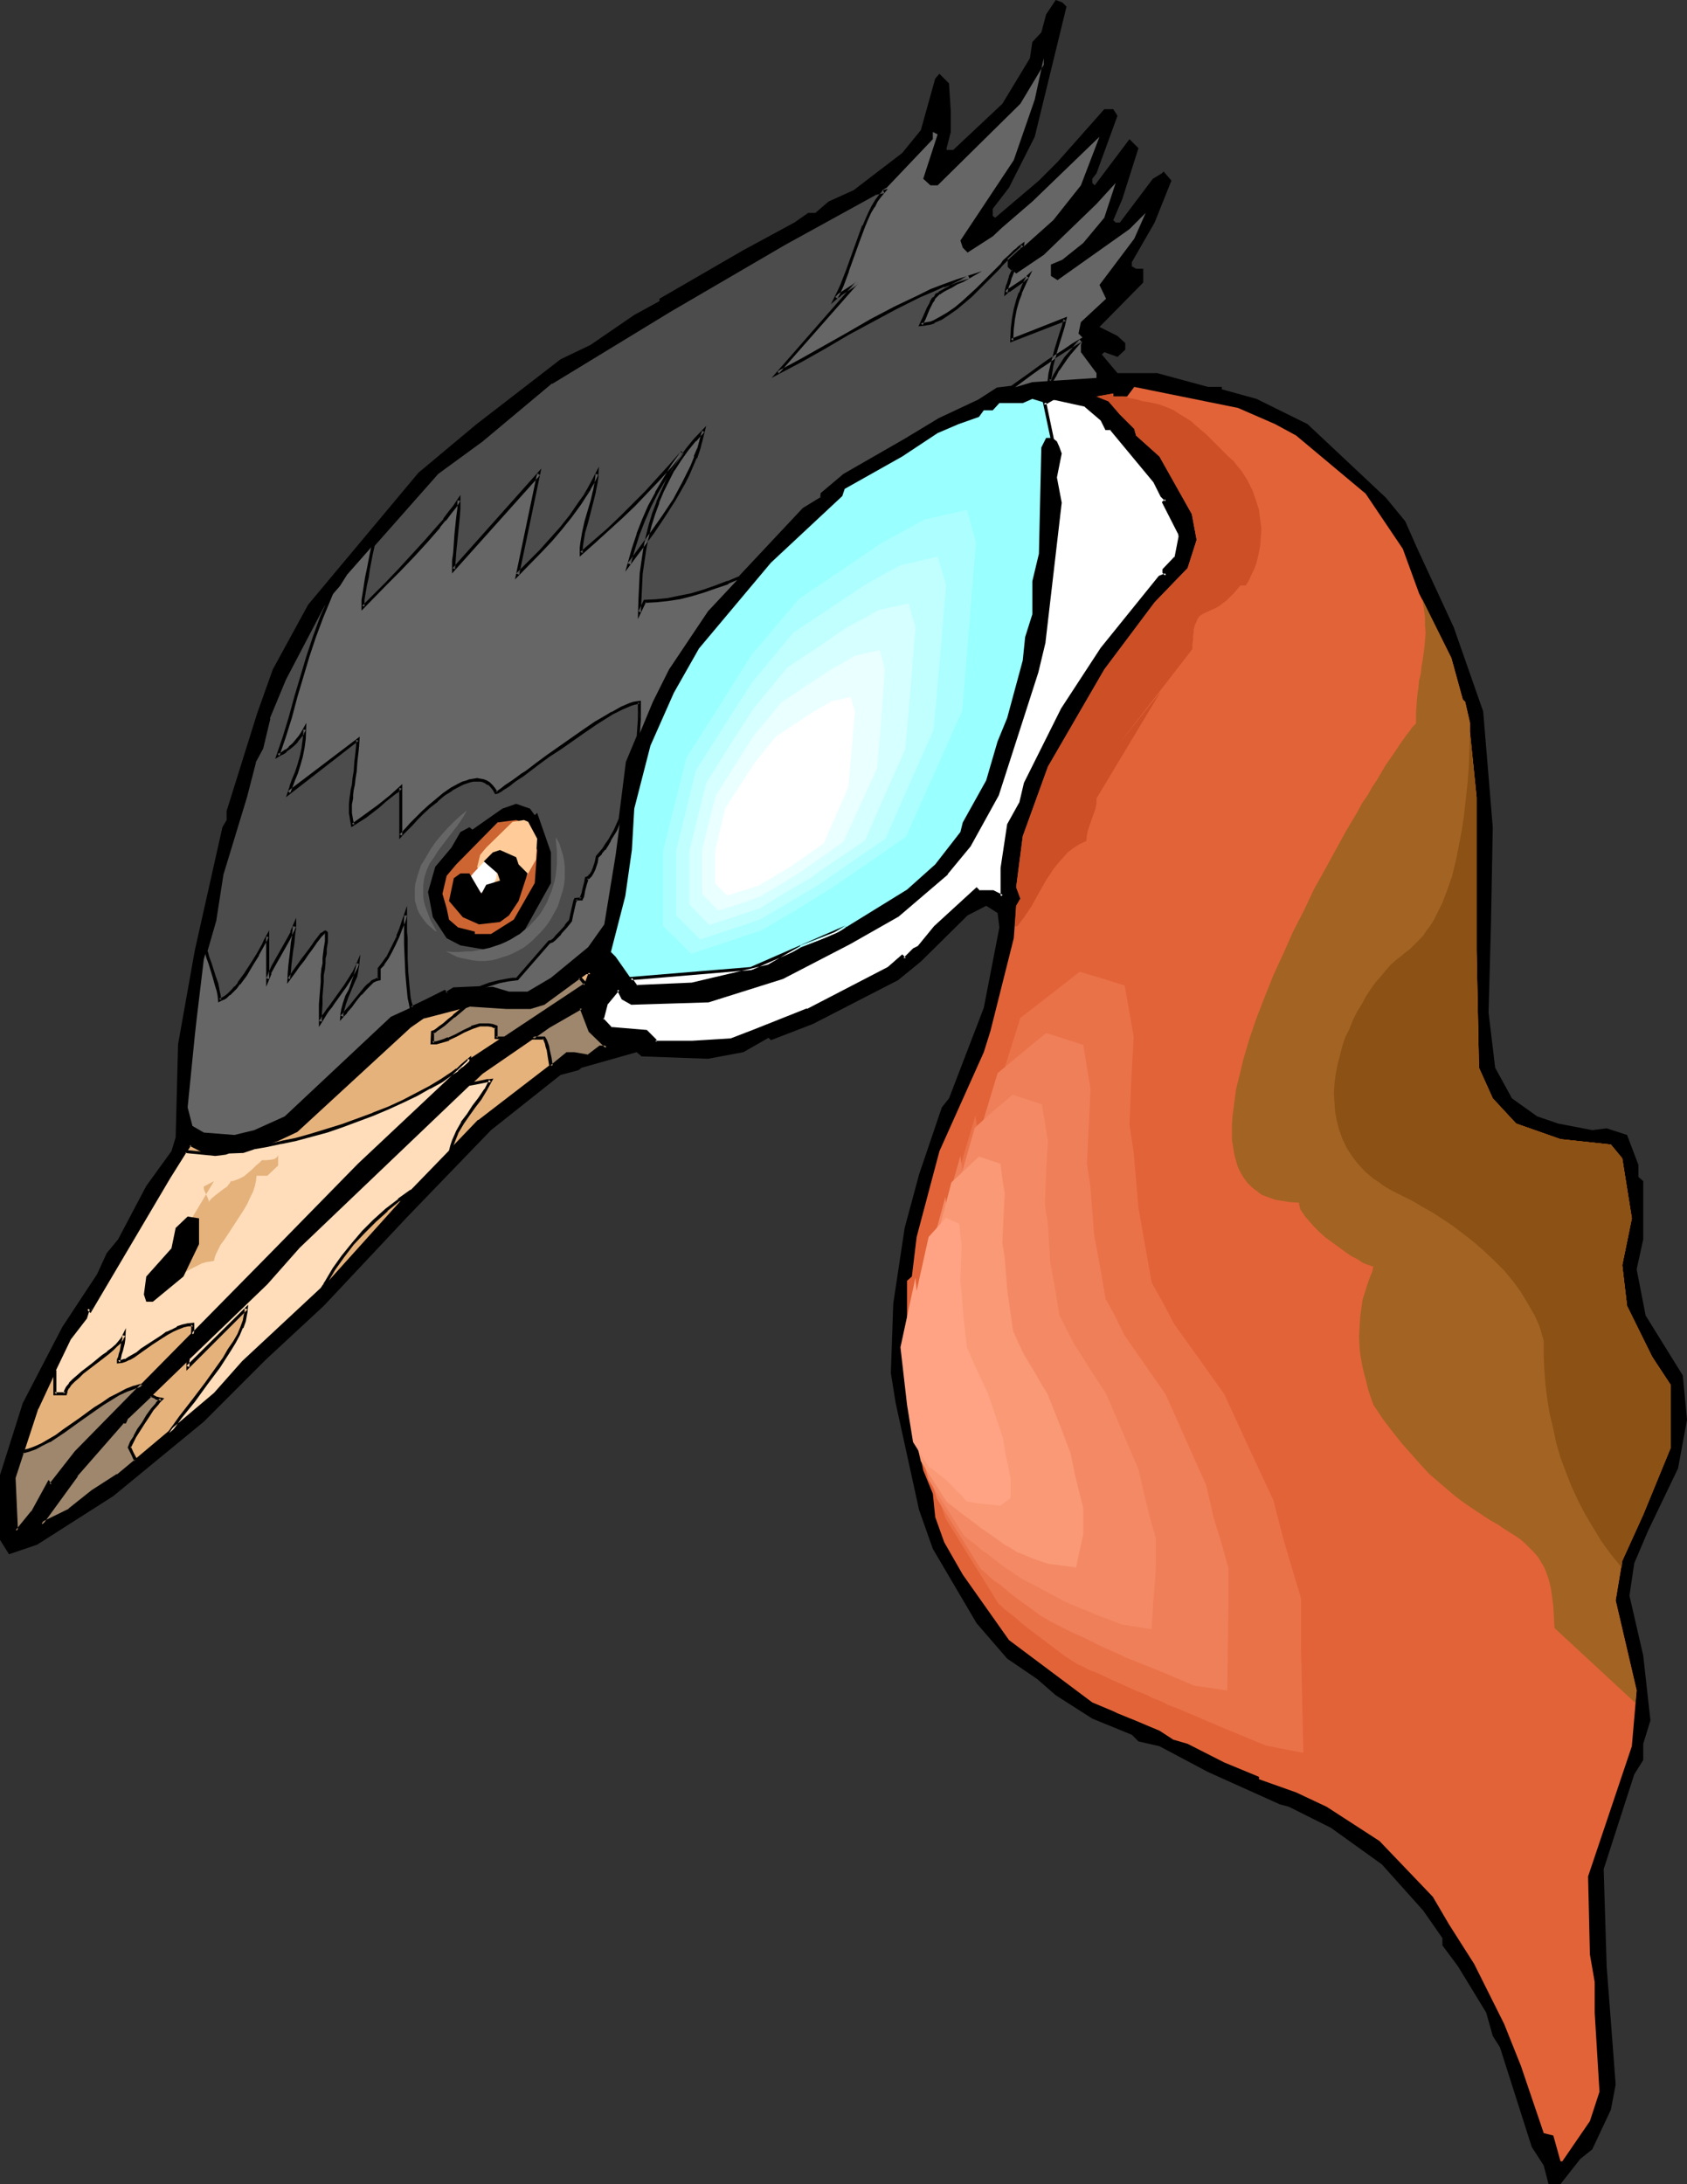 <?xml version="1.0" encoding="UTF-8" standalone="no"?>
<svg
   version="1.0"
   width="120.293mm"
   height="155.668mm"
   id="svg47"
   sodipodi:docname="Duck 42.wmf"
   xmlns:inkscape="http://www.inkscape.org/namespaces/inkscape"
   xmlns:sodipodi="http://sodipodi.sourceforge.net/DTD/sodipodi-0.dtd"
   xmlns="http://www.w3.org/2000/svg"
   xmlns:svg="http://www.w3.org/2000/svg">
  <rect width="100%" height="100%" fill="#333333" stroke="none"/>
  <sodipodi:namedview
     id="namedview47"
     pagecolor="#ffffff"
     bordercolor="#000000"
     borderopacity="0.25"
     inkscape:showpageshadow="2"
     inkscape:pageopacity="0.0"
     inkscape:pagecheckerboard="0"
     inkscape:deskcolor="#d1d1d1"
     inkscape:document-units="mm" />
  <defs
     id="defs1">
    <pattern
       id="WMFhbasepattern"
       patternUnits="userSpaceOnUse"
       width="6"
       height="6"
       x="0"
       y="0" />
  </defs>
  <path
     style="fill:#000000;fill-opacity:1;fill-rule:evenodd;stroke:none"
     d="m 287.428,1.778 -8.563,35.065 -6.947,13.735 -4.362,5.656 v 1.939 l 0.646,0.485 11.794,-10.019 5.009,-5.009 12.602,-14.22 h 2.424 l 1.131,1.778 -5.655,15.513 -1.131,1.454 v 1.131 l 0.646,0.646 9.371,-12.443 2.424,2.424 -4.362,13.735 -2.424,5.656 0.646,0.646 h 1.131 l 8.886,-11.796 2.424,-1.454 0.485,-0.485 2.1,2.424 -4.524,11.311 -6.14,10.665 v 1.131 l 1.131,0.646 h 1.939 v 3.717 l -11.794,11.958 4.847,2.424 2.1,1.939 v 1.778 l -2.1,1.939 -3.554,-1.293 -0.646,0.646 4.201,5.009 h 10.663 l 13.733,3.717 h 3.716 v 0.646 l 9.371,2.585 13.733,6.787 21.165,19.876 5.17,6.302 3.07,6.948 10.017,21.653 7.917,22.623 2.585,31.187 -0.485,26.178 -0.646,23.754 1.777,14.866 4.524,8.241 6.786,4.848 5.655,1.939 9.209,1.778 3.878,-0.485 5.493,1.778 3.07,8.08 v 3.232 l 1.293,1.131 v 15.674 l -1.777,8.08 2.424,12.443 10.017,16.159 1.131,11.958 -2.424,13.089 -8.078,16.805 -3.716,8.726 -1.293,8.726 3.716,16.159 1.939,17.452 -1.939,6.302 v 4.363 l -2.424,3.878 -8.24,25.531 0.808,26.178 2.424,31.833 -1.293,6.787 -5.009,10.665 -3.231,2.585 -5.332,6.787 h -3.231 l -1.293,-5.009 -3.231,-5.009 -8.563,-26.824 -1.939,-3.07 -1.777,-6.302 -7.594,-12.443 -4.201,-5.656 v -1.939 l -5.17,-7.433 -11.148,-12.443 -13.733,-9.857 -11.31,-5.656 -2.424,-0.646 -19.388,-8.726 -13.087,-6.948 -5.655,-1.293 -1.777,-1.778 -10.663,-4.363 -9.856,-6.302 -5.009,-4.363 -8.078,-5.494 -8.24,-9.534 -11.794,-20.037 -3.716,-10.503 -6.301,-28.763 -1.293,-8.08 0.646,-18.745 3.07,-20.36 3.878,-14.382 6.14,-18.098 1.939,-2.424 9.371,-24.4 4.201,-21.653 -0.485,-3.878 -3.07,-1.939 -5.009,2.585 -12.602,12.443 -6.14,5.009 -22.943,11.796 -11.31,4.363 -0.646,-0.646 -6.786,3.878 -9.532,1.778 -17.934,-0.646 -1.293,-1.131 -14.864,4.201 -0.808,0.646 -4.847,1.293 -18.742,14.866 -22.458,23.269 -22.619,24.077 -15.51,14.382 -16.803,16.805 -24.397,20.037 -20.519,13.089 -7.594,2.585 L 0,414.804 v -17.452 l 6.14,-19.391 10.663,-20.522 9.371,-14.22 2.585,-5.656 3.07,-3.717 7.594,-14.382 6.786,-9.372 1.131,-3.717 0.646,-25.047 4.524,-25.37 7.432,-33.126 1.131,-1.939 v -2.424 l 8.24,-26.339 4.201,-11.796 9.532,-17.452 29.728,-35.55 15.672,-13.089 22.619,-17.452 8.078,-3.878 11.794,-8.08 6.786,-3.717 v -0.646 l 22.619,-13.089 13.733,-7.433 3.716,-2.585 h 1.939 l 3.554,-3.07 6.786,-3.07 13.087,-10.019 5.009,-6.14 3.878,-13.897 1.131,-1.293 2.585,2.585 0.485,7.595 v 5.494 l -1.131,4.363 v 0.485 h 1.777 l 13.249,-12.443 7.432,-12.281 0.646,-4.363 2.424,-2.585 L 281.935,3.878 284.52,0 l 1.777,0.646 z"
     id="path1" />
  <path
     style="fill:#666666;fill-opacity:1;fill-rule:evenodd;stroke:none"
     d="m 273.21,43.145 -14.379,21.653 0.646,1.939 1.293,1.293 6.786,-4.363 2.585,-2.424 8.078,-6.948 18.096,-17.452 -5.009,13.089 -7.432,9.372 -11.956,10.665 v 1.778 l 1.939,1.939 7.432,-5.009 14.218,-13.735 5.17,-5.656 -3.07,9.372 -5.655,6.787 -5.655,4.525 -3.07,1.293 v 3.07 l 1.777,1.131 19.388,-13.735 4.362,-4.363 -3.07,6.948 -9.371,12.443 1.777,3.717 -6.786,6.302 -0.646,3.07 1.293,1.293 -0.646,1.778 v 1.939 l 4.201,5.656 v 1.293 l -17.288,1.131 -4.362,1.293 -5.009,0.646 -5.009,3.232 -10.663,4.848 -9.371,5.656 -16.157,9.372 -6.14,5.009 v 1.131 l -5.009,3.07 -25.689,27.47 -10.502,15.674 -4.362,8.726 -6.786,16.321 -3.231,24.885 -3.07,18.745 -4.362,6.14 -10.017,8.241 -6.301,3.717 h -5.009 l -4.362,-1.293 -10.502,0.646 -1.939,1.131 -0.485,-0.485 -5.009,2.424 -9.532,4.363 -28.597,26.824 -8.24,3.717 -5.332,1.293 -8.24,-0.646 -3.07,-1.778 -1.293,-5.009 1.939,-19.391 0.485,-4.363 1.939,-16.159 3.07,-10.665 1.939,-12.443 6.14,-20.522 2.424,-9.372 2.1,-3.878 1.777,-8.08 4.362,-10.665 10.502,-19.876 4.362,-5.009 1.939,-3.07 24.235,-27.47 11.956,-8.726 18.742,-15.674 L 180.309,83.704 211.492,65.444 238.958,50.578 251.399,37.489 v -1.939 l 1.293,0.646 -3.878,11.958 1.939,1.778 h 1.939 l 22.296,-21.976 6.301,-10.503 v -1.778 l -2.424,11.15 z"
     id="path2" />
  <path
     style="fill:#4c4c4c;fill-opacity:1;fill-rule:evenodd;stroke:none"
     d="m 88.862,161.106 -1.616,1.778 -10.502,19.876 -4.362,10.665 -1.777,8.08 -2.1,3.878 -2.424,9.372 -6.14,20.522 -1.939,12.443 -2.424,8.403 0.485,1.616 0.485,1.778 1.293,3.717 0.485,1.778 0.485,1.616 0.162,1.454 0.162,1.293 0.808,-0.323 0.808,-0.485 0.969,-0.808 0.808,-0.808 0.969,-0.97 0.808,-1.131 1.777,-2.424 1.777,-2.585 1.616,-2.747 1.454,-2.585 0.485,-1.131 0.646,-1.131 v 10.18 1.293 l 0.646,-1.616 0.969,-1.778 2.1,-3.717 1.939,-3.717 0.969,-1.778 0.646,-1.616 v 0.485 0.646 l -0.323,1.616 -0.162,1.778 -0.162,1.939 -0.646,4.201 -0.162,1.778 v 1.778 l 1.454,-1.939 1.131,-1.778 1.293,-1.616 0.969,-1.454 0.969,-1.131 0.808,-1.131 0.646,-0.97 0.646,-0.808 0.485,-0.646 0.485,-0.646 0.323,-0.323 0.323,-0.162 h 0.323 0.162 v 0.162 l 0.162,0.485 v 0.485 0.646 l -0.162,0.808 -0.162,0.808 v 1.131 l -0.162,1.131 -0.162,1.293 -0.162,1.454 -0.162,1.616 -0.162,1.616 -0.162,1.778 -0.162,1.939 v 1.939 l -0.162,2.101 v 2.262 2.424 l 0.323,-0.646 0.323,-0.646 0.646,-0.808 0.646,-0.97 0.646,-0.97 0.808,-1.131 1.616,-2.101 1.616,-2.262 1.454,-2.262 0.646,-1.131 0.485,-0.97 0.485,-0.97 0.323,-0.808 v 0.808 l -0.162,0.808 -0.485,1.778 -0.646,1.778 -0.808,1.939 -0.808,1.778 -0.808,1.939 -0.485,1.778 v 0.808 l -0.162,0.97 0.646,-0.646 0.485,-0.646 1.293,-1.616 1.293,-1.616 1.293,-1.616 1.454,-1.616 0.646,-0.646 0.646,-0.646 0.646,-0.485 0.646,-0.323 0.485,-0.323 h 0.646 v -1.293 -1.454 l 0.969,-1.293 1.131,-1.616 0.969,-1.778 0.969,-2.101 0.969,-1.939 0.808,-2.101 0.646,-1.778 0.646,-1.778 v 4.525 1.454 1.778 l 0.162,3.717 0.162,3.717 0.323,3.717 0.162,1.778 0.162,1.616 0.162,1.293 0.323,1.293 4.039,-1.939 5.009,-2.424 0.485,0.485 1.939,-1.131 6.947,-0.485 2.585,-0.808 2.585,-0.646 2.585,-0.646 1.293,-0.162 h 1.131 l 8.725,-10.019 h 0.162 l 0.323,-0.162 0.646,-0.485 0.808,-0.808 0.808,-0.808 1.616,-1.939 0.646,-0.808 0.646,-0.646 V 247.396 l 0.162,-0.97 0.485,-1.778 0.323,-0.97 0.162,-0.808 0.162,-0.485 v -0.162 h 1.616 v -0.162 l 0.162,-0.485 0.162,-0.808 0.323,-0.808 0.485,-1.939 0.162,-0.808 v -0.646 l 0.323,-0.162 h 0.323 l 0.485,-0.646 0.485,-0.646 0.323,-0.97 0.485,-0.97 0.162,-0.808 0.323,-0.97 v -0.646 l 0.969,-0.97 0.808,-1.131 0.808,-1.131 0.808,-1.293 1.454,-2.585 1.293,-2.909 2.1,-15.351 2.908,-6.948 0.162,-2.424 v -2.262 l 0.162,-2.424 v -2.101 h -0.808 l -0.808,0.323 -0.969,0.162 -1.131,0.485 -1.131,0.646 -1.293,0.646 -1.293,0.646 -1.454,0.808 -2.908,1.939 -3.231,1.939 -6.463,4.525 -3.231,2.262 -2.908,2.262 -2.908,2.101 -1.293,0.97 -1.131,0.808 -1.131,0.808 -1.131,0.808 -0.808,0.646 -0.969,0.485 -0.646,0.485 -0.485,0.323 -0.323,0.162 -0.323,0.162 -0.485,-1.131 -0.646,-0.646 -0.646,-0.646 -0.808,-0.485 -0.808,-0.485 -0.808,-0.162 h -0.808 -0.969 l -0.969,0.162 -0.969,0.323 -0.969,0.323 -0.969,0.485 -2.1,1.131 -1.939,1.454 -1.939,1.616 -1.939,1.616 -1.777,1.616 -1.777,1.616 -1.454,1.616 -1.293,1.293 -0.485,0.485 -0.323,0.485 -0.485,0.485 -0.323,0.323 v -12.927 l -1.131,1.131 -1.454,1.131 -1.616,1.454 -1.777,1.293 -3.554,2.747 -1.777,1.131 -1.616,1.131 -0.162,-1.293 -0.162,-0.97 -0.162,-0.97 v -0.646 -1.616 l 0.162,-1.616 0.162,-1.131 0.162,-1.131 0.162,-1.454 0.323,-1.616 0.162,-2.101 0.323,-2.262 v -1.454 l 0.323,-1.454 v -1.616 l 0.162,-1.616 -18.58,14.382 0.485,-1.778 0.808,-1.778 0.646,-1.939 0.646,-2.101 0.646,-2.262 0.485,-2.262 0.323,-2.424 0.162,-2.585 -0.485,0.97 -0.808,1.131 -0.808,0.97 -0.969,0.97 -0.969,0.808 -0.969,0.808 -1.131,0.808 -0.969,0.646 1.616,-5.171 1.616,-5.332 1.616,-5.333 3.231,-10.827 1.616,-5.494 1.939,-5.171 z M 235.888,52.032 l 2.424,-0.485 -1.131,1.131 -0.969,1.454 -0.808,1.454 -0.969,1.616 -0.808,1.778 -0.808,1.939 -1.454,3.878 -1.616,4.201 -1.293,4.04 -1.616,3.878 -0.646,1.778 -0.969,1.616 0.646,-0.646 0.808,-0.485 3.07,-2.101 0.646,-0.485 0.646,-0.646 -21.327,24.4 6.301,-3.393 6.301,-3.393 6.301,-3.717 6.301,-3.393 6.301,-3.555 6.463,-3.07 3.231,-1.454 3.393,-1.454 3.393,-1.293 3.554,-1.131 -1.777,0.97 -1.616,0.808 -1.293,0.808 -0.969,0.485 -0.969,0.485 -0.808,0.485 -0.646,0.323 -0.646,0.485 -0.485,0.485 -0.485,0.646 -0.323,0.646 -0.485,0.808 -0.485,1.131 -0.646,1.131 -0.646,1.616 -0.646,1.616 h 0.808 l 0.808,-0.162 0.808,-0.323 0.969,-0.323 1.939,-0.808 1.939,-1.293 1.939,-1.454 2.1,-1.616 1.939,-1.778 1.939,-1.939 3.716,-3.717 1.777,-1.778 0.808,-0.97 0.808,-0.808 1.454,-1.454 1.454,-1.293 0.646,-0.485 0.485,-0.485 0.485,-0.485 0.485,-0.323 -0.162,0.485 -0.162,0.485 -3.393,3.07 v 1.778 l 1.131,1.131 -0.646,1.778 -0.646,1.616 -0.162,0.646 -0.162,0.808 -0.162,0.485 v 0.646 l 0.485,-0.646 0.808,-0.485 3.07,-2.101 0.646,-0.646 0.646,-0.485 -0.646,1.293 -0.646,1.454 -0.646,1.778 -0.646,1.939 -0.646,2.424 -0.646,2.424 -0.323,2.909 -0.162,3.07 14.541,-5.817 -0.646,2.101 -0.485,1.939 -1.293,4.201 -1.131,4.201 -0.485,2.262 -0.323,1.939 h 0.808 l 0.808,-1.454 0.808,-1.616 2.1,-2.909 0.969,-1.454 1.131,-1.293 0.969,-1.131 0.969,-0.97 -2.1,1.131 -2.1,1.454 -2.262,1.454 -2.262,1.616 -2.424,1.454 -2.424,1.778 -4.847,3.555 -4.039,0.646 -5.009,3.232 -10.663,4.848 -9.371,5.656 -16.157,9.372 -6.14,5.009 v 1.131 l -5.009,3.07 -16.965,18.26 -3.393,1.454 -3.231,1.293 -3.231,1.131 -3.393,0.97 -3.07,0.646 -3.231,0.646 -3.07,0.323 h -3.07 l -1.454,3.07 v -3.555 l 0.162,-3.393 0.323,-3.393 0.323,-3.393 0.646,-3.393 0.646,-3.232 0.646,-3.07 0.969,-3.232 1.131,-3.07 1.293,-2.909 1.293,-2.909 1.616,-2.909 1.777,-2.747 1.939,-2.585 2.1,-2.585 2.424,-2.424 -0.646,2.424 -0.808,2.262 -0.808,2.424 -0.969,2.262 -0.969,2.262 -1.131,2.262 -2.585,4.525 -2.908,4.363 -3.07,4.363 -6.301,8.726 1.131,-4.201 1.293,-4.04 1.454,-3.717 1.777,-3.717 1.777,-3.555 2.1,-3.555 2.262,-3.717 2.585,-3.717 -3.231,3.717 -3.231,3.555 -3.231,3.555 -3.393,3.393 -3.393,3.232 -3.393,3.393 -3.716,3.07 -3.554,3.232 v -1.293 l 0.162,-1.454 0.485,-2.747 0.646,-2.909 1.454,-5.494 0.808,-2.747 0.485,-2.424 0.162,-1.131 v -1.131 l -1.131,2.101 -1.131,1.939 -1.131,1.939 -1.131,1.939 -2.585,3.393 -2.585,3.232 -2.747,3.232 -2.747,3.07 -3.07,3.07 -3.231,3.232 5.816,-27.147 -22.943,25.693 v -2.262 l 0.162,-2.262 0.485,-4.848 0.485,-4.686 0.162,-2.262 v -2.262 l -1.131,1.616 -1.293,1.778 -1.293,1.778 -1.616,1.939 -3.393,3.878 -3.554,3.878 -3.716,3.878 -3.554,3.717 -1.616,1.616 -1.616,1.616 -1.616,1.616 -1.454,1.293 0.162,-1.778 0.162,-1.939 0.323,-2.101 0.485,-2.101 0.485,-2.101 0.808,-4.363 0.323,-2.101 17.288,-19.553 11.956,-8.726 18.742,-15.674 31.829,-19.229 31.182,-18.26 z"
     id="path3" />
  <path
     style="fill:#000000;fill-opacity:1;fill-rule:evenodd;stroke:none"
     d="m 90.155,159.006 -3.231,3.717 -10.502,19.876 -4.362,10.665 h -0.162 l -1.777,8.241 v -0.162 l -1.939,3.717 -2.424,9.534 -6.301,20.522 v 0.162 l -1.939,12.443 v -0.162 l -2.424,8.564 0.485,1.778 0.646,1.778 1.131,3.717 0.485,1.778 0.485,1.616 v -0.162 l 0.323,1.616 0.162,1.778 1.293,-0.646 h 0.162 l 0.808,-0.485 v 0 l 0.808,-0.808 h 0.162 l 0.808,-0.808 0.969,-0.97 v 0 l 0.808,-1.131 h 0.162 l 1.777,-2.424 1.616,-2.747 1.616,-2.585 v -0.162 l 1.454,-2.585 0.646,-1.131 0.485,-1.131 -0.646,-0.162 v 13.574 l 1.454,-3.555 h -0.162 l 0.969,-1.778 2.1,-3.717 2.1,-3.717 0.808,-1.778 v 0 l 0.808,-1.616 -0.969,-0.162 v 0.485 0 0.646 l -0.162,1.616 -0.323,1.778 -0.162,1.939 -0.485,4.04 -0.162,1.939 v 0 l -0.162,3.07 2.262,-3.07 1.131,-1.616 1.293,-1.616 0.969,-1.454 0.969,-1.293 0.808,-1.131 0.646,-0.97 0.646,-0.808 v 0 l 0.485,-0.646 v 0 l 0.485,-0.485 v 0 l 0.323,-0.323 0.323,-0.162 -0.162,0.162 0.162,-0.162 h -0.323 l 0.162,0.162 -0.162,-0.323 0.162,0.162 v 0 0.323 0.485 0 0.646 0.646 l -0.162,0.97 -0.162,0.97 -0.162,1.293 -0.162,1.293 v 1.454 l -0.323,1.454 -0.162,1.778 v 0 1.778 l -0.162,1.939 -0.162,1.939 -0.162,2.101 v 2.262 3.878 l 1.131,-1.778 0.485,-0.808 0.485,-0.808 0.646,-0.97 0.808,-0.97 0.646,-0.97 1.616,-2.262 1.616,-2.262 1.454,-2.262 0.646,-1.131 v 0 l 0.485,-0.97 0.485,-0.97 0.323,-0.808 -0.808,-0.323 v 0.808 l -0.162,0.97 v -0.162 l -0.485,1.778 v 0 l -0.646,1.778 v 0 l -0.646,1.939 -0.969,1.778 v 0 l -0.646,1.939 v 0 l -0.485,1.778 v 0.162 l -0.162,0.808 -0.162,2.101 1.293,-1.454 0.646,-0.646 v -0.162 l 1.293,-1.454 v 0 l 1.293,-1.778 v 0 l 1.293,-1.616 v 0.162 l 1.454,-1.616 0.646,-0.646 0.646,-0.646 0.485,-0.485 v 0 l 0.646,-0.323 0.485,-0.162 v 0 l 0.808,-0.162 v -3.07 l -0.162,0.162 1.131,-1.131 v -0.162 l 1.131,-1.616 v 0 l 0.969,-1.778 0.969,-1.939 0.969,-2.101 v 0 l 0.808,-2.101 0.808,-1.939 0.485,-1.778 h -0.808 v 4.525 1.454 1.778 l 0.162,3.717 0.162,3.717 v 0.162 l 0.323,3.717 0.162,1.616 0.162,1.616 0.323,1.454 v 0 l 0.323,1.778 4.524,-2.101 5.009,-2.585 h -0.485 l 0.808,0.808 2.1,-1.454 -0.162,0.162 7.109,-0.485 2.585,-0.808 2.585,-0.808 v 0 l 2.424,-0.485 1.293,-0.162 v 0 l 1.293,-0.162 8.725,-10.019 -0.162,0.162 0.323,-0.162 0.485,-0.162 0.646,-0.485 v 0 l 0.808,-0.808 0.808,-0.808 v -0.162 l 1.616,-1.778 v 0 l 0.646,-0.808 0.646,-0.808 0.162,-0.808 0.162,-0.808 v 0 l 0.808,-3.555 0.323,-0.485 h -0.162 l 0.162,-0.162 v -0.162 l -0.485,0.323 h 1.939 v -0.323 0.162 -0.162 0 l 0.323,-0.485 0.162,-0.808 0.162,-0.97 0.485,-1.778 v 0 l 0.323,-0.97 v -0.646 l -0.323,0.323 h 0.323 l 0.323,-0.162 0.646,-0.646 0.485,-0.808 v 0 l 0.485,-0.97 v 0 l 0.323,-0.97 0.323,-0.97 v 0 l 0.162,-0.97 v -0.646 0.323 l 0.969,-0.97 v -0.162 l 0.808,-0.97 h 0.162 l 0.808,-1.293 0.646,-1.131 v -0.162 l 1.616,-2.585 1.293,-3.07 1.939,-15.351 v 0.162 l 2.908,-6.948 0.162,-2.424 v -0.162 l 0.162,-2.262 -0.808,-2.424 v 2.424 l -0.162,2.262 v 0 l -0.162,2.424 v -0.162 l -2.908,6.948 -1.939,15.351 v 0 l -1.293,2.909 -1.454,2.585 v 0 l -0.808,1.131 -0.808,1.293 v 0 l -0.808,0.97 v 0 l -0.969,1.131 -0.162,0.808 -0.162,0.808 v 0 l -0.323,0.97 -0.323,0.97 v -0.162 l -0.323,0.97 v -0.162 l -0.485,0.808 v -0.162 l -0.485,0.646 0.162,-0.162 -0.323,0.162 h 0.162 l -0.646,0.162 -0.162,0.808 -0.162,0.97 v -0.162 l -0.485,1.939 -0.162,0.808 -0.323,0.808 -0.162,0.485 h 0.162 l -0.162,0.162 v 0.162 l 0.485,-0.485 -1.939,0.162 v 0.323 -0.162 0.162 h -0.162 l -0.162,0.646 -0.808,3.555 v 0 l -0.162,0.808 -0.162,0.646 0.162,-0.162 -0.646,0.646 -0.646,0.808 v 0.162 l -1.616,1.778 v 0 l -0.808,0.808 -0.646,0.808 v 0 l -0.646,0.485 v 0 l -0.323,0.162 0.162,-0.162 -0.485,0.162 -8.725,10.019 h 0.323 -1.131 -0.162 l -1.131,0.162 -2.585,0.485 v 0 l -2.585,0.646 -2.585,0.97 v 0 l -7.109,0.323 -2.1,1.293 0.646,0.162 -0.808,-0.808 -5.17,2.585 -4.039,1.939 0.646,0.162 -0.323,-1.293 v 0.162 l -0.323,-1.454 -0.162,-1.616 -0.162,-1.616 -0.323,-3.717 v 0 l -0.162,-3.717 v -3.717 -1.778 l -0.162,-1.454 v -7.11 l -1.454,4.201 -0.646,1.939 -0.808,1.939 h 0.162 l -0.969,1.939 -0.969,1.939 -0.969,1.939 v -0.162 l -1.131,1.616 v 0 l -1.131,1.454 v 2.909 l 0.323,-0.323 h -0.485 l -0.646,0.323 -0.808,0.323 -0.646,0.646 -0.646,0.485 -0.646,0.646 -1.293,1.616 v 0 l -1.454,1.778 v 0 l -1.293,1.616 v 0 l -1.293,1.454 v 0 l -0.485,0.646 -0.646,0.646 0.808,0.323 v -0.808 l 0.162,-0.97 v 0.162 l 0.485,-1.778 v 0 l 0.646,-1.778 v 0 l 0.808,-1.939 0.808,-1.939 v 0 l 0.808,-1.778 v 0 l 0.323,-1.778 v -0.162 l 0.162,-0.808 0.323,-3.232 -1.293,3.07 -0.485,0.97 -0.485,0.97 v -0.162 l -0.646,1.131 -1.454,2.262 -1.616,2.262 -1.616,2.262 -0.808,1.131 -0.646,0.808 -0.646,0.97 -0.646,0.808 -0.323,0.808 -0.485,0.646 0.808,0.162 v -2.424 l 0.162,-2.262 v -2.101 l 0.162,-1.939 0.162,-1.939 v -1.778 0 l 0.323,-1.616 0.162,-1.616 v -1.293 l 0.323,-1.293 v -1.293 l 0.162,-0.97 0.162,-0.97 v -0.808 -0.646 -0.485 -0.485 l -0.162,-0.323 -0.485,-0.323 -0.485,0.162 -0.323,0.323 -0.323,0.162 h -0.162 l -0.485,0.646 v 0 l -0.485,0.646 v 0 l -0.646,0.808 -0.646,0.97 -0.808,1.131 -0.969,1.293 -1.131,1.454 -1.131,1.616 -1.293,1.778 -1.293,1.939 0.646,0.162 0.162,-1.778 v 0.162 l 0.162,-1.939 0.485,-4.04 0.323,-1.939 0.162,-1.939 0.162,-1.454 0.162,-0.646 v -0.162 -2.747 l -1.616,3.717 h 0.162 l -0.969,1.778 -2.1,3.717 -2.1,3.717 -0.808,1.778 v 0 l -0.646,1.616 0.808,0.162 v -13.089 l -1.454,2.585 -0.485,1.131 -1.454,2.585 v 0 l -1.616,2.585 -1.777,2.747 -1.777,2.424 h 0.162 l -0.969,1.131 v -0.162 l -0.808,0.97 -0.969,0.97 v 0 l -0.808,0.646 v 0 l -0.808,0.485 v 0 l -0.808,0.323 0.646,0.323 -0.162,-1.293 -0.323,-1.454 v -0.162 l -0.323,-1.616 -0.646,-1.778 -1.131,-3.555 -0.646,-1.778 -0.485,-1.778 v 0.323 l 2.424,-8.403 v -0.162 l 1.939,-12.443 v 0.162 l 6.301,-20.684 2.424,-9.372 -0.162,0.162 2.1,-3.878 1.939,-8.08 h -0.162 l 4.362,-10.503 10.502,-20.037 v 0.162 l 1.616,-1.778 -0.646,-0.485 z"
     id="path4" />
  <path
     style="fill:#000000;fill-opacity:1;fill-rule:evenodd;stroke:none"
     d="m 172.715,193.748 v -2.424 -2.585 l -1.131,0.162 -0.969,0.162 -0.969,0.323 v 0 l -1.131,0.485 -1.131,0.485 -2.585,1.454 h -0.162 l -1.293,0.808 -3.07,1.778 -3.07,2.101 -6.463,4.525 -3.231,2.262 -3.07,2.262 -2.747,2.101 -1.293,0.808 -1.293,0.97 -1.131,0.808 -0.969,0.646 -0.969,0.646 -0.808,0.646 -0.646,0.485 v 0 l -0.485,0.323 v 0 l -0.485,0.162 h 0.162 -0.162 l 0.485,0.162 -0.646,-0.97 -0.646,-0.808 v 0 l -0.808,-0.808 -0.808,-0.485 v 0 l -0.808,-0.323 -0.969,-0.162 v 0 l -0.808,-0.162 -0.969,0.162 v 0 l -0.969,0.162 h -0.162 l -0.808,0.323 -1.131,0.323 v 0 l -0.969,0.485 -2.1,1.131 v 0 l -2.1,1.454 -1.939,1.616 v 0 l -1.939,1.616 -1.777,1.616 -1.616,1.616 -1.616,1.616 -1.131,1.293 -0.646,0.646 -0.323,0.485 -0.808,0.646 0.808,0.323 v -13.897 l -1.939,1.778 v 0 l -1.454,1.293 -1.616,1.293 -1.616,1.293 v 0 l -3.554,2.585 -1.777,1.293 -1.616,1.131 0.646,0.323 -0.323,-1.293 -0.162,-0.97 -0.162,-0.97 v -0.808 0.162 -1.616 0 l 0.323,-1.616 v -0.97 l 0.162,-1.293 0.323,-1.454 0.162,-1.616 0.323,-1.939 0.162,-2.424 0.162,-1.454 0.162,-1.293 0.162,-1.616 0.162,-2.585 -19.388,14.705 0.646,0.485 0.646,-1.616 v 0 l 0.646,-1.778 v 0 l 0.808,-1.939 0.646,-2.101 0.646,-2.262 v 0 l 0.485,-2.424 0.323,-2.424 v 0 l 0.162,-4.363 -1.454,2.585 v 0 l -0.646,0.97 -0.808,0.97 v 0 l -0.808,0.97 -1.131,0.97 h 0.162 l -0.969,0.808 v -0.162 l -1.131,0.808 v 0 l -0.969,0.485 0.485,0.485 1.777,-5.171 1.616,-5.171 1.454,-5.494 3.231,-10.827 1.777,-5.333 1.939,-5.171 v 0 l 3.07,-7.433 -1.616,1.939 -2.262,5.171 v 0 l -1.939,5.333 -1.777,5.332 -3.231,10.827 -1.454,5.333 -1.616,5.332 -2.1,6.14 1.939,-1.131 h 0.162 l 0.969,-0.646 v -0.162 l 1.131,-0.808 v 0 l 0.969,-0.808 0.969,-0.97 v -0.162 l 0.808,-0.97 0.808,-0.97 v -0.162 l 0.485,-0.97 -0.646,-0.162 -0.162,2.585 v -0.162 l -0.323,2.585 -0.485,2.262 v 0 l -0.646,2.262 -0.646,1.939 -0.808,1.939 v 0 l -0.646,1.778 v 0.162 l -0.969,2.909 19.55,-15.19 -0.646,-0.323 v 1.616 l -0.162,1.616 -0.162,1.454 -0.162,1.293 -0.162,2.424 -0.323,1.939 -0.162,1.778 -0.323,1.293 -0.162,1.293 -0.162,0.97 -0.162,1.778 v 0 1.616 0 0.808 l 0.162,0.808 0.162,1.131 0.323,1.778 2.262,-1.454 1.777,-1.131 3.554,-2.747 v 0 l 1.616,-1.454 1.616,-1.293 1.454,-1.131 h 0.162 l 1.131,-1.131 -0.646,-0.323 v 13.897 l 1.293,-1.454 0.485,-0.485 0.485,-0.485 1.293,-1.293 1.454,-1.616 1.616,-1.616 1.777,-1.616 2.1,-1.616 h -0.162 l 1.939,-1.616 2.1,-1.293 h -0.162 l 2.1,-1.131 0.969,-0.485 v 0 l 0.969,-0.323 0.969,-0.323 v 0 l 0.808,-0.162 v 0 h 0.969 0.808 v 0 l 0.808,0.162 h -0.162 l 0.808,0.323 h -0.162 l 0.808,0.485 v -0.162 l 0.646,0.646 v 0 l 0.646,0.808 0.646,1.131 0.646,-0.162 0.485,-0.162 h -0.162 l 0.646,-0.323 v 0 l 0.646,-0.485 0.808,-0.485 0.969,-0.646 0.969,-0.808 1.131,-0.808 1.293,-0.808 1.293,-0.97 2.747,-2.101 3.07,-2.262 3.231,-2.101 6.463,-4.525 3.07,-2.101 3.07,-1.939 1.293,-0.808 v 0 l 2.585,-1.293 1.131,-0.485 1.131,-0.485 v 0 l 0.969,-0.323 0.808,-0.162 v 0 l 0.646,-0.162 -0.485,-0.323 v 2.101 z"
     id="path5" />
  <path
     style="fill:#000000;fill-opacity:1;fill-rule:evenodd;stroke:none"
     d="m 236.05,52.517 v 0 l 2.262,-0.485 -0.323,-0.808 -1.131,1.293 v 0 l -0.969,1.293 -0.969,1.616 v 0 l -0.808,1.616 -0.808,1.778 -0.808,1.939 h -0.162 l -1.454,4.04 -1.454,4.04 -1.454,4.04 v 0 l -1.454,3.717 v 0 l -0.808,1.778 -1.777,3.555 2.262,-1.939 v 0.162 l 0.646,-0.646 3.231,-2.101 v 0 l 0.646,-0.485 v 0 l 0.646,-0.646 -0.646,-0.485 -22.781,26.016 8.24,-4.363 6.301,-3.555 6.301,-3.717 6.301,-3.393 6.301,-3.393 6.463,-3.232 3.393,-1.454 3.231,-1.454 v 0.162 l 3.393,-1.293 3.393,-1.131 -0.323,-0.808 -1.777,0.97 h 0.162 l -1.616,0.808 -1.293,0.646 -0.969,0.646 -0.969,0.485 -0.808,0.485 v 0 l -0.646,0.323 v 0.162 l -0.646,0.323 h -0.162 l -0.323,0.485 v 0.162 l -0.485,0.485 h -0.162 l -0.485,0.808 v 0 l -0.323,0.808 -0.646,1.131 -0.485,1.131 -0.646,1.454 -1.131,2.424 1.616,-0.162 0.808,-0.162 h 0.162 l 0.808,-0.162 0.969,-0.323 v -0.162 l 1.939,-0.808 v 0 l 1.939,-1.293 2.1,-1.454 v 0 l 1.939,-1.616 v 0 l 2.1,-1.778 1.939,-1.939 3.716,-3.717 1.777,-1.778 0.808,-0.97 0.808,-0.808 1.454,-1.454 1.454,-1.293 0.485,-0.485 0.646,-0.485 h -0.162 l 0.646,-0.485 0.323,-0.162 -0.646,-0.485 v 0.323 -0.162 l -0.162,0.646 v -0.162 l -3.393,3.07 v 2.262 l 1.131,1.131 v -0.485 l -0.808,1.778 v 0.162 l -0.485,1.616 -0.323,0.808 -0.162,0.646 v 0 l -0.162,0.646 -0.162,1.616 1.454,-1.293 v 0.162 l 3.878,-2.747 v 0 l 0.646,-0.646 0.646,-0.485 -0.646,-0.485 -0.646,1.293 -0.646,1.454 -0.646,1.778 h -0.162 l -0.646,1.939 -0.646,2.424 v 0 l -0.485,2.585 -0.323,2.747 v 0.162 l -0.162,3.555 15.026,-5.817 -0.646,-0.485 -0.485,1.939 -0.646,1.939 -1.293,4.201 -1.131,4.363 v 0 l -0.485,2.101 -0.323,2.585 1.454,-0.162 0.969,-1.616 0.808,-1.616 v 0.162 l 2.1,-3.07 0.969,-1.293 v 0 l 1.131,-1.293 v 0 l 0.969,-1.131 2.908,-3.232 -4.685,2.747 -2.1,1.454 -2.262,1.454 -2.262,1.454 -2.262,1.616 -2.424,1.778 -5.009,3.555 h 0.162 l -4.039,0.485 -5.009,3.232 v 0 l -10.663,5.009 v 0 l -9.371,5.656 -16.318,9.372 v 0 l -6.14,5.171 -0.162,1.293 0.323,-0.323 -5.009,3.07 -17.126,18.26 h 0.162 l -3.393,1.454 0.162,-0.162 -3.393,1.293 -3.231,1.131 -3.231,0.97 -3.231,0.646 v 0 l -3.07,0.646 -3.231,0.323 h 0.162 l -3.393,0.162 -1.454,3.07 0.646,0.323 0.162,-3.555 0.162,-3.393 0.162,-3.393 v 0 l 0.485,-3.393 0.485,-3.232 0.646,-3.232 v 0 l 0.808,-3.232 0.969,-3.07 1.131,-3.07 -0.162,0.162 1.293,-3.07 1.454,-2.909 1.454,-2.909 v 0.162 l 1.777,-2.747 1.939,-2.747 v 0 l 2.1,-2.585 v 0.162 l 2.262,-2.585 -0.646,-0.323 -0.646,2.424 -0.646,2.424 v -0.162 l -0.969,2.262 h 0.162 l -0.969,2.424 -1.131,2.262 -1.131,2.262 -2.424,4.525 v 0 l -2.908,4.363 -3.07,4.363 -6.301,8.564 0.808,0.323 1.131,-4.04 1.293,-4.04 v 0 l 1.454,-3.717 v 0 l 1.616,-3.717 1.777,-3.555 v 0 l 2.1,-3.555 2.262,-3.717 2.585,-3.555 -0.646,-0.646 -3.231,3.717 -3.231,3.555 -3.231,3.555 -3.393,3.393 -3.393,3.393 -3.393,3.232 -3.716,3.232 -3.554,3.07 0.646,0.323 v -1.293 0 l 0.162,-1.293 0.485,-2.909 v 0 l 0.808,-2.747 1.454,-5.656 0.646,-2.585 v -0.162 l 0.485,-2.424 0.162,-1.131 v 0 l 0.162,-3.07 -1.939,3.717 -1.131,2.101 v 0 l -1.131,1.939 1.939,-1.454 v -0.162 l 1.131,-1.939 0.969,-2.101 -0.808,-0.162 v 1.131 -0.162 l -0.162,1.131 -0.485,2.585 v -0.162 l -0.646,2.747 -1.616,5.494 -0.646,2.909 v 0 l -0.485,2.909 -0.162,1.293 v 0.162 2.262 l 4.362,-3.878 3.554,-3.232 3.554,-3.232 3.393,-3.232 3.393,-3.555 3.231,-3.393 3.231,-3.555 3.07,-3.717 -0.646,-0.485 -2.424,3.555 -2.262,3.717 -2.1,3.555 v 0.162 l -1.939,3.555 -1.616,3.717 v 0 l -1.454,3.717 v 0.162 l -1.293,3.878 -1.777,6.302 7.755,-10.342 2.908,-4.363 2.908,-4.525 v 0 l 2.585,-4.525 1.131,-2.262 0.969,-2.262 0.969,-2.262 h 0.162 l 0.808,-2.424 v 0 l 0.646,-2.424 0.969,-3.878 -3.393,3.555 v 0 l -2.1,2.585 v 0 l -1.939,2.747 -1.777,2.747 v 0 l -1.616,2.909 -1.293,2.909 -1.293,2.909 v 0.162 l -1.131,2.909 -0.969,3.232 -0.808,3.232 v 0 l -0.646,3.232 -0.485,3.232 -0.485,3.393 v 0.162 l -0.162,3.393 -0.162,3.393 -0.162,5.332 2.262,-4.686 -0.323,0.323 3.07,-0.162 v 0 l 3.07,-0.323 3.231,-0.485 v 0 l 3.231,-0.808 3.231,-0.97 3.231,-1.131 3.393,-1.131 v -0.162 l 3.554,-1.454 16.965,-18.26 v 0 l 5.17,-3.07 v -1.454 l -0.323,0.323 6.14,-5.009 v 0 l 16.157,-9.372 9.532,-5.494 h -0.162 l 10.825,-5.009 v 0 l 4.847,-3.232 h -0.162 l 4.201,-0.485 5.009,-3.717 2.262,-1.616 2.424,-1.616 2.262,-1.616 2.262,-1.454 2.1,-1.293 2.1,-1.293 -0.485,-0.646 -0.969,0.97 -0.969,1.131 v 0.162 l -1.131,1.293 v 0 l -1.131,1.293 -1.939,3.07 v 0 l -0.969,1.616 -0.646,1.454 0.323,-0.323 -0.808,0.162 0.485,0.485 0.323,-2.101 0.323,-2.101 v 0 l 1.131,-4.201 1.293,-4.201 0.646,-2.101 0.646,-2.747 -15.187,5.979 0.646,0.485 0.162,-3.07 v 0 l 0.323,-2.747 0.485,-2.585 v 0 l 0.646,-2.262 0.808,-2.101 -0.162,0.162 0.808,-1.778 0.646,-1.454 1.454,-3.07 -2.1,1.939 -0.646,0.485 v 0 l -3.878,2.585 h -0.162 l -0.485,0.646 0.646,0.323 v -0.485 l 0.162,-0.646 v 0 l 0.162,-0.646 0.323,-0.646 0.485,-1.778 v 0.162 l 0.808,-2.101 -1.293,-1.293 0.162,0.323 v -1.778 l -0.162,0.162 3.393,-3.07 0.323,-0.646 0.162,-1.293 -1.131,0.808 -0.646,0.485 v 0 l -0.485,0.485 -0.646,0.485 -1.293,1.293 -1.616,1.454 -0.646,0.97 -0.808,0.808 -1.777,1.778 -3.878,3.878 -1.939,1.778 -1.939,1.778 v 0 l -1.939,1.616 v 0 l -2.1,1.454 -1.939,1.131 v 0 l -1.777,0.97 v 0 l -0.808,0.323 -0.969,0.162 v 0 l -0.808,0.162 -0.808,0.162 0.485,0.485 0.808,-1.616 0.646,-1.616 0.485,-1.131 0.485,-0.97 0.485,-0.97 v 0.162 l 0.485,-0.808 h -0.162 l 0.485,-0.485 v 0 l 0.485,-0.485 v 0 l 0.485,-0.485 v 0.162 l 0.646,-0.485 v 0 l 0.808,-0.485 0.969,-0.485 0.969,-0.485 1.293,-0.808 1.616,-0.646 v 0 l 5.009,-2.909 -6.947,2.262 -3.554,1.293 v 0 l -3.393,1.293 -3.231,1.616 -6.463,3.07 -6.463,3.393 -6.14,3.555 -6.301,3.555 -6.301,3.555 -6.301,3.393 0.323,0.646 21.488,-24.4 -0.646,-0.485 -0.485,0.485 v 0 l -0.646,0.485 v 0 l -3.231,2.101 -0.646,0.485 -0.162,0.162 -0.485,0.485 0.646,0.485 0.808,-1.616 0.808,-1.778 v 0 l 1.454,-3.878 v -0.162 l 1.454,-4.04 1.454,-4.04 1.454,-3.878 v 0 l 0.808,-1.939 0.808,-1.778 0.969,-1.616 v 0.162 l 0.808,-1.616 0.969,-1.293 v 0 l 1.777,-2.101 -3.554,0.808 z"
     id="path6" />
  <path
     style="fill:#000000;fill-opacity:1;fill-rule:evenodd;stroke:none"
     d="m 157.205,133.474 -1.293,1.778 -2.424,3.555 v 0 l -2.585,3.232 v 0 l -2.747,3.07 -2.747,3.07 -6.301,6.302 0.808,0.323 5.978,-28.602 -23.912,26.824 0.646,0.323 0.162,-2.262 v 0.162 l 0.162,-2.424 0.485,-4.686 0.485,-4.848 0.162,-2.262 v 0 -3.717 l -1.939,2.909 -1.293,1.616 -1.454,1.939 h 0.162 l -1.616,1.778 v 0 l -3.393,3.878 -3.554,3.878 -3.554,3.878 -3.554,3.717 -6.301,6.302 0.646,0.162 v -1.778 0 l 0.323,-1.939 0.323,-1.939 0.485,-2.101 0.323,-2.262 0.808,-4.201 0.485,-2.101 -0.162,0.162 17.288,-19.553 v 0 l 11.956,-8.726 v 0 l 18.742,-15.674 v 0.162 l 31.829,-19.391 31.021,-18.098 v 0 L 236.05,52.517 235.727,51.709 211.33,65.121 v 0 l -31.182,18.26 -31.829,19.229 v 0.162 l -18.742,15.513 v 0 l -11.956,8.726 -17.449,19.714 -0.485,2.262 -0.808,4.201 -0.485,2.262 -0.323,2.101 -0.323,2.101 -0.323,1.939 v 0 2.909 l 6.947,-7.11 3.554,-3.555 3.716,-3.878 3.554,-3.878 3.393,-3.878 v -0.162 l 1.454,-1.778 h 0.162 l 1.454,-1.939 1.293,-1.616 1.131,-1.778 -0.808,-0.162 v 2.262 -0.162 l -0.323,2.424 -0.485,4.686 -0.323,4.848 -0.323,2.262 v 0 3.393 l 23.75,-26.501 -0.808,-0.485 -5.978,28.602 7.109,-7.272 2.908,-3.07 2.747,-3.232 v 0 l 2.585,-3.232 v 0 l 2.585,-3.555 1.131,-1.778 1.293,-1.939 z"
     id="path7" />
  <path
     style="fill:#e26338;fill-opacity:1;fill-rule:evenodd;stroke:none"
     d="m 343.654,114.245 5.655,3.07 18.742,15.674 10.017,14.866 4.362,11.958 8.725,17.452 3.07,11.15 0.646,0.646 1.293,5.656 v 2.424 l 1.777,17.613 v 41.206 l 0.646,31.672 3.716,8.241 6.301,6.787 11.956,4.201 13.572,1.454 3.07,3.717 2.585,16.159 -2.585,12.604 1.293,10.988 6.786,13.735 5.009,7.595 v 16.805 l -7.432,18.098 -5.655,12.443 -1.777,10.665 5.655,24.239 -1.293,15.028 -11.794,35.065 0.485,21.007 1.293,7.433 v 8.241 l 1.293,21.33 -2.585,7.918 -7.432,10.827 h -0.485 l -1.939,-6.948 -2.585,-0.646 -6.14,-18.098 -4.524,-11.311 -8.078,-16.159 -6.786,-10.665 -4.362,-7.433 -14.379,-15.028 -14.218,-9.211 -8.24,-3.878 -10.017,-3.555 v -0.646 l -9.371,-3.878 -9.856,-5.009 -3.878,-1.131 -3.716,-2.424 -18.096,-7.595 -22.458,-16.805 -12.441,-17.613 -5.009,-8.726 -2.424,-6.787 -0.646,-6.302 -2.585,-6.302 -1.777,-8.564 -1.293,-4.525 -2.585,-18.745 1.293,-8.564 v -10.665 l 1.293,-1.131 1.293,-10.665 6.14,-23.108 11.956,-26.663 1.777,-5.656 6.301,-25.047 0.646,-8.726 1.131,-1.939 -1.131,-3.07 1.777,-13.735 6.786,-18.745 15.187,-26.178 13.572,-18.098 8.886,-9.211 2.424,-7.595 -1.293,-6.948 -8.725,-15.513 -6.301,-5.656 -0.485,-1.778 -3.878,-3.878 -3.07,-3.555 -3.231,-1.293 4.524,-0.808 v 0.808 h 3.716 l 1.939,-2.585 27.951,5.656 z"
     id="path8" />
  <path
     style="fill:#99ffff;fill-opacity:1;fill-rule:evenodd;stroke:none"
     d="m 283.874,107.458 8.725,1.778 4.362,3.717 1.131,2.585 h 1.293 l 11.794,14.22 1.939,3.878 1.131,1.131 -0.646,0.646 4.524,8.726 -1.293,6.14 -3.231,3.232 v 0.646 l 0.646,0.646 -1.777,0.646 -15.51,19.229 -10.663,16.321 -10.017,19.876 -1.293,5.656 -3.07,5.656 -1.777,11.796 v 7.433 l -2.585,-1.131 h -3.716 l -0.646,-0.646 -11.148,10.18 -4.362,5.333 -1.293,0.808 -2.585,2.424 -0.646,-0.646 -3.554,3.07 -21.812,11.311 -14.379,5.656 -6.301,2.424 -10.502,0.485 H 176.593 V 280.199 l -2.424,-2.424 -9.532,-0.646 -2.424,-2.585 1.293,-4.201 3.231,-3.878 1.131,2.424 2.424,1.454 20.519,-0.808 20.034,-6.14 18.096,-9.372 13.087,-7.433 13.087,-11.311 6.14,-7.433 7.594,-13.735 10.663,-33.126 1.777,-8.08 4.362,-37.489 -1.131,-6.787 1.131,-6.302 -0.646,-1.778 -0.485,-1.454 -1.293,-1.131 h -1.293 l -1.293,2.585 -0.646,28.602 -1.777,7.433 v 8.888 l -1.939,6.14 -0.646,6.302 -4.201,15.513 -2.585,6.302 -3.07,10.503 -6.301,11.311 -0.646,2.585 -6.786,8.726 -7.594,6.787 -19.388,11.958 -9.209,3.555 -8.725,5.009 -20.519,5.009 -15.026,0.646 -5.655,-8.08 -1.293,-1.293 3.878,-15.028 1.777,-12.443 0.646,-11.15 4.362,-16.967 6.301,-14.22 6.786,-11.958 19.388,-23.108 19.227,-17.937 0.646,-1.939 15.51,-8.726 9.532,-6.302 5.655,-2.424 5.493,-1.939 1.293,-1.778 h 2.424 l 1.777,-1.939 h 6.301 l 2.585,-1.131 3.716,1.131 z"
     id="path9" />
  <path
     style="fill:#000000;fill-opacity:1;fill-rule:evenodd;stroke:none"
     d="m 144.118,219.602 0.646,-0.646 3.716,10.665 v 8.241 l -6.947,12.443 -3.07,3.717 h -2.424 l -4.362,1.939 -7.594,-1.293 -3.716,-1.939 -3.716,-5.656 -1.293,-6.787 1.939,-6.787 4.362,-5.171 2.424,-4.201 2.424,-1.293 0.808,0.646 8.078,-5.656 3.716,-1.293 3.716,1.293 z"
     id="path10" />
  <path
     style="fill:#cc6532;fill-opacity:1;fill-rule:evenodd;stroke:none"
     d="m 144.764,228.975 -0.646,8.888 -5.655,9.857 -6.14,3.878 h -4.362 v -0.646 l -4.524,-1.131 -2.424,-2.101 -0.646,-3.07 -1.131,-3.878 1.131,-4.848 2.585,-3.07 11.148,-11.311 5.009,-0.646 1.939,0.646 z"
     id="path11" />
  <path
     style="fill:#ffcc99;fill-opacity:1;fill-rule:evenodd;stroke:none"
     d="m 144.764,225.904 -0.323,5.656 -3.554,6.302 -4.039,2.262 h -2.747 v -0.323 l -2.585,-0.808 -1.616,-1.131 -0.485,-2.101 -0.808,-2.262 0.808,-3.232 1.616,-1.939 7.109,-6.948 3.07,-0.485 1.131,0.485 z"
     id="path12" />
  <path
     style="fill:#ffffff;fill-opacity:1;fill-rule:evenodd;stroke:none"
     d="m 133.939,233.984 -0.162,2.585 -1.616,2.909 -1.777,0.97 h -1.293 v -0.162 l -1.131,-0.323 -0.808,-0.485 -0.162,-0.97 -0.485,-1.131 0.485,-1.454 0.646,-0.808 3.231,-3.393 h 1.454 0.485 z"
     id="path13" />
  <path
     style="fill:#000000;fill-opacity:1;fill-rule:evenodd;stroke:none"
     d="m 139.756,232.853 2.424,2.424 -2.424,7.433 -2.585,3.878 -2.424,1.778 -5.655,0.646 -4.362,-1.939 -3.716,-4.363 1.293,-6.14 1.777,-1.293 h 2.424 l 3.231,5.494 1.293,-2.424 3.716,-1.131 -0.646,-1.939 -3.716,-3.232 2.424,-2.424 1.939,-0.646 4.362,1.939 z"
     id="path14" />
  <path
     style="fill:#e5b27c;fill-opacity:1;fill-rule:evenodd;stroke:none"
     d="m 163.506,282.138 -4.362,-4.363 -2.424,-6.302 -8.725,5.009 -18.257,12.443 -49.278,46.861 -8.725,9.857 -37.484,36.196 -0.485,1.131 h -0.646 l -12.441,14.382 -9.532,13.25 7.594,-3.878 6.14,-5.009 6.947,-4.363 26.174,-21.815 7.594,-8.726 23.589,-21.815 20.681,-22.946 19.227,-20.037 23.75,-18.098 h 1.777 l 3.878,0.646 3.07,-2.424 z m -5.655,-16.967 -31.344,20.684 -29.728,27.955 -23.266,23.754 -52.832,53.487 -6.947,8.888 -0.646,-0.646 -4.362,8.08 -4.362,5.009 -0.646,-14.382 6.301,-18.583 8.725,-18.745 4.362,-5.656 0.646,-2.585 0.646,0.646 21.165,-36.035 5.655,-8.726 4.847,2.424 9.532,-0.646 9.209,-3.232 5.009,-2.424 30.536,-27.955 3.878,-2.585 12.279,-3.07 10.017,0.646 h 6.301 l 3.716,-1.131 11.31,-8.241 h 1.293 z"
     id="path15" />
  <path
     style="fill:#000000;fill-opacity:1;fill-rule:evenodd;stroke:none"
     d="m 164.475,282.461 -5.17,-5.009 0.162,0.162 -2.585,-6.625 -9.209,5.171 v 0 l -18.096,12.443 h -0.162 l -49.278,46.861 -8.725,9.857 -37.484,36.196 -0.485,1.293 0.323,-0.162 h -0.808 l -12.602,14.543 h -0.162 l -10.34,14.543 9.048,-4.686 6.301,-5.009 v 0 l 6.786,-4.201 v -0.162 l 26.174,-21.815 h 0.162 l 7.594,-8.726 23.589,-21.815 20.681,-22.946 19.227,-20.037 v 0 l 23.589,-18.098 -0.162,0.162 h 1.777 v 0 l 3.878,0.646 3.393,-2.585 h -0.323 2.908 l -0.969,-0.808 h -1.939 l -3.393,2.585 0.323,-0.162 -3.716,-0.646 h -0.162 -1.939 l -23.75,18.26 h -0.162 l -19.227,20.037 -20.681,22.946 -23.589,21.976 -7.594,8.564 v 0 l -26.174,21.976 v -0.162 l -6.786,4.363 v 0 l -6.301,5.009 h 0.162 l -7.594,3.717 0.485,0.646 9.532,-13.089 h -0.162 l 12.602,-14.382 -0.323,0.162 h 0.808 l 0.646,-1.454 v 0.162 l 37.484,-36.196 8.725,-9.857 49.278,-46.861 v 0 l 18.096,-12.443 v 0 l 8.725,-5.009 -0.646,-0.162 2.424,6.302 4.524,4.363 0.323,-0.646 z"
     id="path16" />
  <path
     style="fill:#000000;fill-opacity:1;fill-rule:evenodd;stroke:none"
     d="m 157.528,265.009 v -0.162 l -31.182,20.522 v 0.162 l -29.89,27.955 -23.266,23.754 -52.832,53.487 -0.162,0.162 -6.947,8.888 h 0.646 l -0.808,-1.131 -4.685,8.564 v -0.162 l -4.201,5.171 0.646,0.162 -0.646,-14.382 v 0.162 l 6.14,-18.745 v 0.162 l 8.725,-18.745 v 0 l 4.362,-5.656 0.808,-2.585 -0.808,0.162 0.969,0.97 21.488,-36.358 5.655,-8.888 -0.485,0.162 5.009,2.585 9.532,-0.646 9.371,-3.232 v 0 l 5.17,-2.424 30.536,-28.117 v 0 l 3.716,-2.585 -0.162,0.162 12.441,-3.232 h -0.162 l 10.017,0.646 h 6.463 l 3.716,-1.131 11.31,-8.241 h -0.162 1.293 l -0.485,-0.485 -1.131,3.07 0.646,0.323 1.454,-3.717 h -1.939 l -11.31,8.241 v 0 l -3.554,1.131 v 0 h -6.301 l -10.017,-0.646 -12.441,3.232 -3.878,2.585 h -0.162 L 79.491,304.114 h 0.162 l -5.009,2.424 v 0 l -9.209,3.232 h 0.162 l -9.532,0.646 h 0.323 l -5.332,-2.747 -5.816,9.211 -21.165,35.873 h 0.646 l -1.131,-1.131 -0.969,3.232 v -0.162 l -4.201,5.656 -8.886,18.745 v 0.162 l -6.14,18.745 0.646,15.513 5.009,-5.817 4.524,-8.241 -0.646,0.162 0.808,0.97 7.271,-9.211 h -0.162 l 52.994,-53.487 23.266,-23.754 29.728,-27.955 v 0 l 31.344,-20.845 z"
     id="path17" />
  <path
     style="fill:#ffddba;fill-opacity:1;fill-rule:evenodd;stroke:none"
     d="m 126.346,292.157 -45.885,43.63 -8.725,9.857 -21.004,20.199 v 0.646 l -0.162,0.646 v 1.131 L 66.404,352.592 v 0.646 l -0.162,0.808 -0.485,1.778 -0.646,1.778 -0.808,1.939 -1.131,1.939 -1.293,2.262 -1.454,2.101 -1.454,2.262 -3.393,4.525 -3.554,4.686 -3.393,4.525 -1.616,2.101 -1.454,2.101 12.441,-10.503 7.594,-8.726 21.165,-19.553 0.646,-0.97 0.323,-0.485 0.162,-0.485 2.1,-3.393 2.424,-3.555 2.747,-3.393 2.747,-3.07 3.07,-3.07 3.231,-2.909 3.231,-2.585 3.554,-2.424 10.502,-10.827 0.323,-1.454 0.485,-1.293 0.969,-2.424 1.454,-2.424 1.454,-2.262 1.454,-2.101 1.616,-2.262 1.616,-2.262 1.454,-2.585 h -0.485 l -0.646,0.162 h -0.646 l -0.646,0.323 -1.777,0.323 z m -76.421,17.937 1.616,0.162 1.616,0.323 3.393,0.323 h 1.454 1.454 l 1.131,-0.323 h 0.485 l 0.323,-0.162 4.201,-0.323 2.747,-0.97 3.554,-0.485 3.878,-0.808 4.039,-0.97 4.039,-0.97 4.201,-1.293 4.201,-1.293 8.24,-3.07 4.201,-1.778 3.878,-1.778 3.716,-1.939 3.393,-1.778 3.231,-1.939 2.908,-1.939 1.293,-0.97 1.293,-0.97 1.131,-0.97 0.969,-0.97 v 0.485 l -0.162,0.323 -29.567,27.794 -23.266,23.754 -21.65,21.976 v -1.454 l 0.162,-1.293 -1.454,0.162 -1.293,0.323 -1.454,0.485 -1.293,0.646 -1.454,0.646 -1.454,0.97 -2.747,1.778 -2.585,1.939 -1.131,0.808 -1.293,0.808 -1.131,0.646 -0.969,0.485 -0.969,0.323 h -0.808 v -0.485 l 0.162,-0.808 0.323,-0.808 0.162,-0.808 0.485,-2.101 0.162,-0.97 0.162,-1.131 -0.485,0.808 -0.646,0.97 -0.969,0.97 -1.131,0.97 -1.131,0.97 -1.293,1.131 -2.908,2.101 -2.585,2.101 -1.293,1.131 -1.131,0.97 -0.969,0.97 -0.646,0.97 -0.485,0.97 -0.162,0.808 h -1.454 -1.454 v -6.464 l 4.039,-8.403 4.362,-5.656 0.646,-2.585 0.646,0.646 21.165,-36.035 z"
     id="path18" />
  <path
     style="fill:#000000;fill-opacity:1;fill-rule:evenodd;stroke:none"
     d="m 126.184,291.672 -46.047,43.791 -8.725,9.857 -21.004,20.36 -0.162,0.808 v 0.646 2.101 l 16.48,-16.482 -0.808,-0.323 v 0.808 l -0.162,0.808 v -0.162 l -0.323,1.778 -0.646,1.778 v 0 l -0.808,1.939 -1.131,1.939 v 0 l -1.454,2.101 -1.293,2.262 -1.616,2.262 -3.231,4.525 -3.554,4.686 -3.393,4.363 -1.616,2.262 -3.554,4.848 15.187,-12.766 7.594,-8.726 21.165,-19.553 0.646,-1.131 v 0 l 0.323,-0.485 0.162,-0.485 v 0.162 l 2.1,-3.555 2.424,-3.393 v 0 l 2.585,-3.393 v 0 l 2.908,-3.07 3.07,-3.07 3.231,-2.909 h -0.162 l 3.393,-2.747 v 0.162 l 3.393,-2.585 10.663,-10.827 0.323,-1.454 0.485,-1.293 v 0 l 0.969,-2.424 1.454,-2.424 v 0 l 1.454,-2.101 1.616,-2.262 1.616,-2.101 1.454,-2.424 v 0 l 1.777,-3.232 -1.131,0.162 h -0.646 l -0.646,0.162 v 0 l -0.808,0.162 v 0 l -1.616,0.323 -1.939,0.323 0.323,0.808 1.777,-0.323 1.616,-0.323 v 0 l 0.808,-0.162 v 0 l 0.646,-0.162 h 0.485 0.485 l -0.485,-0.646 -1.293,2.585 v -0.162 l -1.616,2.424 -1.616,2.101 -1.454,2.262 -1.616,2.101 v 0.162 l -1.293,2.262 -1.131,2.585 v 0 l -0.485,1.454 -0.323,1.293 0.162,-0.162 -10.502,10.827 v -0.162 l -3.393,2.424 v 0.162 l -3.393,2.585 v 0 l -3.231,2.909 -3.07,3.07 -2.747,3.232 v 0 l -2.747,3.393 v 0 l -2.424,3.393 -2.1,3.555 v 0 l -0.323,0.485 -0.162,0.485 v -0.162 l -0.646,0.97 v 0 l -21.165,19.714 -7.594,8.564 -12.441,10.503 0.646,0.485 1.454,-1.939 1.616,-2.262 3.554,-4.363 3.393,-4.686 3.393,-4.525 1.454,-2.262 1.454,-2.262 1.293,-2.101 v 0 l 1.131,-2.101 0.808,-1.939 h 0.162 l 0.646,-1.778 0.323,-1.778 v 0 l 0.162,-0.808 0.162,-1.939 -16.641,16.482 0.808,0.323 v -1.131 0.162 -0.646 l 0.162,-0.808 -0.162,0.323 21.004,-20.199 8.725,-9.857 45.885,-43.791 -0.162,0.162 z"
     id="path19" />
  <path
     style="fill:#000000;fill-opacity:1;fill-rule:evenodd;stroke:none"
     d="m 50.247,310.417 -0.323,0.162 1.454,0.162 1.777,0.162 3.231,0.323 h 0.162 l 1.454,0.162 1.454,-0.162 v 0 l 1.131,-0.162 h 0.162 l 0.485,-0.162 v 0 l 0.485,-0.162 h -0.323 l 4.201,-0.162 2.908,-0.97 h -0.162 l 3.716,-0.646 3.716,-0.808 h 0.162 l 3.878,-0.808 4.201,-1.131 4.201,-1.131 4.201,-1.454 8.24,-3.07 v 0 l 4.201,-1.778 3.878,-1.778 3.716,-1.778 3.393,-1.939 h 0.162 l 3.231,-1.778 2.908,-2.101 1.293,-0.808 v -0.162 l 1.131,-0.97 h 0.162 l 1.131,-0.97 0.969,-0.97 -0.808,-0.323 v 0.485 -0.162 0.323 -0.162 l -29.567,27.794 -23.266,23.754 -21.65,21.976 0.646,0.323 0.162,-1.454 v 0 -1.778 l -1.777,0.162 -1.454,0.323 v 0 l -1.454,0.485 v 0.162 l -1.293,0.646 -1.454,0.646 h -0.162 l -1.293,0.97 -2.747,1.778 -2.747,1.778 -1.131,0.97 -1.131,0.646 -1.131,0.646 v 0 l -0.969,0.646 v -0.162 l -0.969,0.323 h 0.162 l -0.969,0.162 0.485,0.485 0.162,-0.646 v 0.162 l 0.162,-0.808 0.162,-0.808 0.323,-0.97 0.485,-1.939 v 0 l 0.162,-1.131 v 0 l 0.162,-3.07 -1.293,2.585 v 0 l -0.646,0.808 v 0 l -0.808,0.97 -1.131,0.97 -1.293,0.97 h 0.162 l -1.454,0.97 -2.747,2.262 -2.747,2.101 v 0 l -1.293,1.131 -1.131,0.97 -0.969,0.97 v 0.162 l -0.808,0.97 -0.485,0.97 -0.162,0.808 0.485,-0.323 h -2.908 l 0.485,0.485 v -6.464 l -0.162,0.162 4.039,-8.403 v 0 l 4.362,-5.656 0.808,-2.585 -0.808,0.162 0.969,0.97 21.488,-36.358 4.362,-6.948 -0.485,-0.646 -4.524,7.11 -21.165,35.873 h 0.646 l -1.131,-1.131 -0.969,3.232 v -0.162 l -4.201,5.656 -4.039,8.564 v 6.948 h 3.554 l 0.323,-1.131 -0.162,0.162 0.485,-0.97 v 0.162 l 0.646,-0.97 v 0 l 0.969,-0.97 1.131,-0.97 1.131,-1.131 v 0 l 2.747,-2.101 2.747,-2.101 1.454,-1.131 v 0 l 1.131,-0.97 1.131,-1.131 0.969,-0.808 v -0.162 l 0.646,-0.808 v -0.162 l 0.485,-0.808 -0.808,-0.162 v 1.131 -0.162 l -0.323,1.131 v 0 l -0.323,1.939 -0.323,0.97 -0.162,0.808 -0.323,0.646 v 0 1.131 l 1.454,-0.162 v 0 l 0.969,-0.323 0.969,-0.485 h 0.162 l 1.131,-0.646 1.131,-0.808 1.131,-0.808 2.747,-1.939 2.747,-1.778 1.293,-0.808 v 0 l 1.454,-0.808 1.454,-0.646 v 0 l 1.293,-0.485 h -0.162 l 1.454,-0.323 h 1.293 l -0.485,-0.485 v 1.293 0 l -0.162,2.585 22.458,-22.784 23.266,-23.754 29.728,-27.955 0.162,-0.485 v -1.293 l -1.777,1.454 -1.131,0.97 v 0 l -1.131,1.131 v -0.162 l -1.293,0.97 -2.908,1.939 -3.231,1.939 v 0 l -3.393,1.778 -3.716,1.939 -3.878,1.778 -4.201,1.616 h 0.162 l -8.402,3.07 -4.201,1.293 -4.201,1.293 -4.039,1.131 -4.039,0.808 h 0.162 l -3.878,0.808 -3.716,0.485 -2.747,1.131 h 0.162 l -4.201,0.162 -0.485,0.323 v -0.162 l -0.485,0.162 h 0.162 l -1.131,0.162 v 0 h -1.454 -1.454 v 0 l -3.393,-0.323 -1.616,-0.162 -1.777,-0.162 z"
     id="path20" />
  <path
     style="fill:#e5b27c;fill-opacity:1;fill-rule:evenodd;stroke:none"
     d="m 57.68,318.173 -17.126,28.602 h 1.131 l 0.969,-0.323 1.131,-0.323 0.969,-0.485 2.262,-1.131 2.1,-1.293 2.1,-1.293 2.262,-1.131 0.969,-0.485 1.131,-0.323 1.131,-0.162 0.969,-0.162 0.162,-0.808 0.323,-0.97 0.646,-1.293 0.646,-1.293 0.969,-1.293 0.969,-1.454 2.1,-3.232 2.1,-3.232 0.969,-1.616 0.808,-1.778 0.808,-1.616 0.485,-1.454 0.323,-1.454 0.162,-1.454 h 1.454 1.454 l 2.908,-2.747 v -1.454 -1.454 l -0.162,0.485 -0.323,0.323 -0.485,0.323 -0.646,0.162 -1.454,0.162 h -1.293 l -0.646,0.646 -0.969,0.808 -0.969,0.97 -1.131,0.97 -1.131,0.97 -1.293,0.646 -1.293,0.485 -0.485,0.162 h -0.485 l -0.162,0.323 -0.162,0.323 -0.323,0.323 -0.323,0.485 -0.969,0.646 -2.1,1.616 -0.969,0.808 -0.323,0.323 -0.323,0.323 -0.162,0.323 v 0.323 l -0.162,-0.646 -0.162,-0.485 -0.969,-2.101 -0.162,-0.485 v -0.646 z"
     id="path21" />
  <path
     style="fill:#000000;fill-opacity:1;fill-rule:evenodd;stroke:none"
     d="m 53.64,335.14 -4.201,8.726 -8.24,6.787 h -1.777 l -0.646,-1.939 0.646,-4.848 6.786,-7.595 1.131,-5.494 3.231,-3.07 3.07,0.485 z"
     id="path22" />
  <path
     style="fill:#a36323;fill-opacity:1;fill-rule:evenodd;stroke:none"
     d="m 383.238,161.268 0.485,2.585 0.323,2.424 v 2.262 l 0.162,1.939 -0.162,1.939 -0.162,1.939 -0.485,3.555 -0.323,1.778 -0.162,1.778 -0.485,1.939 -0.162,1.939 -0.323,2.101 -0.162,2.262 -0.162,2.424 v 2.747 l -0.485,0.485 -0.646,0.646 -0.485,0.808 -0.808,0.97 -0.808,1.131 -0.808,1.131 -0.969,1.454 -0.969,1.454 -1.131,1.616 -1.131,1.616 -1.131,1.939 -1.131,1.939 -1.293,1.939 -1.293,2.262 -1.454,2.101 -1.293,2.424 -2.908,4.848 -2.747,5.009 -2.908,5.333 -3.07,5.494 -2.747,5.817 -2.908,5.656 -2.585,5.817 -2.747,5.979 -2.262,5.656 -2.262,5.817 -1.939,5.656 -0.808,2.747 -0.808,2.747 -0.646,2.747 -0.646,2.585 -0.646,2.585 -0.323,2.424 -0.323,2.424 -0.323,2.424 -0.162,2.262 v 2.262 1.939 l 0.323,2.101 0.323,1.939 0.485,1.778 0.485,1.616 0.808,1.616 0.808,1.293 0.969,1.293 1.293,1.293 1.293,0.97 1.293,0.97 1.777,0.646 1.777,0.646 1.939,0.323 2.1,0.323 2.424,0.162 v 0.485 l 0.162,0.646 0.162,0.646 0.323,0.485 0.969,1.454 1.131,1.293 1.293,1.454 1.454,1.454 1.616,1.454 1.777,1.293 1.777,1.293 1.777,1.293 1.616,1.131 1.616,0.808 1.454,0.97 1.131,0.485 0.646,0.162 0.323,0.162 0.485,0.162 h 0.323 l -0.162,0.646 -0.162,0.808 -0.485,1.131 -0.485,1.293 -0.485,1.454 -0.485,1.616 -0.646,1.939 -0.323,2.262 -0.323,2.262 -0.162,2.747 -0.162,2.909 0.162,3.07 0.162,1.616 0.323,1.778 0.323,1.778 0.485,1.939 0.485,1.778 0.485,2.101 0.646,1.939 0.808,2.262 1.293,1.939 1.293,1.939 2.585,3.393 2.585,3.232 2.585,2.909 2.424,2.747 2.262,2.424 2.424,2.101 2.262,1.939 2.1,1.778 2.1,1.616 2.1,1.454 1.939,1.293 1.939,1.293 1.777,1.131 1.777,0.97 1.616,1.131 3.07,1.939 1.454,0.97 1.293,1.131 1.131,1.131 1.131,1.131 1.131,1.293 0.808,1.293 0.969,1.616 0.646,1.616 0.646,1.939 0.485,2.101 0.323,2.262 0.323,2.585 0.162,2.747 0.162,3.07 21.812,20.199 0.323,-3.393 -5.655,-24.239 1.777,-10.665 5.655,-12.443 7.432,-18.098 v -16.805 l -5.009,-7.595 -6.786,-13.735 -1.293,-10.988 2.585,-12.604 -2.585,-16.159 -3.07,-3.717 -13.572,-1.454 -11.956,-4.201 -6.301,-6.787 -3.716,-8.241 -0.646,-31.672 V 214.755 l -1.777,-17.613 v -2.424 l -1.293,-5.656 -0.646,-0.646 -3.07,-11.15 z"
     id="path23" />
  <path
     style="fill:#ffffff;fill-opacity:1;fill-rule:evenodd;stroke:none"
     d="m 283.712,118.285 0.808,0.808 0.485,1.454 0.646,1.778 -1.131,6.302 1.131,6.787 -4.362,37.489 -1.777,8.08 -10.663,33.126 -7.594,13.735 -6.14,7.433 -13.087,11.311 -13.087,7.433 -18.096,9.372 -20.034,6.14 -20.519,0.808 -2.424,-1.454 -1.131,-2.424 -3.231,3.878 -1.293,4.201 2.424,2.585 9.532,0.646 2.424,2.424 v 0.485 h 10.017 l 10.502,-0.485 6.301,-2.424 14.379,-5.656 21.812,-11.311 3.554,-3.07 0.646,0.646 2.585,-2.424 1.293,-0.808 4.362,-5.333 11.148,-10.18 0.646,0.646 h 3.716 l 2.585,1.131 v -7.433 l 1.777,-11.796 3.07,-5.656 1.293,-5.656 10.017,-19.876 10.663,-16.321 15.51,-19.229 1.777,-0.646 -0.646,-0.646 v -0.646 l 3.231,-3.232 1.131,-5.817 -0.162,-0.808 -4.201,-8.241 0.646,-0.646 -1.131,-1.131 -1.939,-3.878 -11.794,-14.22 h -1.293 l -1.131,-2.585 -4.362,-3.717 -8.078,-1.778 h -0.808 l -1.777,1.131 -0.485,-0.162 z m -113.743,145.27 32.475,-2.585 25.528,-11.15 -2.908,1.778 -9.209,3.555 -8.725,5.009 -20.519,5.009 -15.026,0.646 z"
     id="path24" />
  <path
     style="fill:#000000;fill-opacity:1;fill-rule:evenodd;stroke:none"
     d="m 283.227,118.608 0.969,0.808 -0.162,-0.162 0.646,1.454 v -0.162 l 0.646,1.778 v -0.162 l -1.293,6.464 1.293,6.787 v -0.162 l -4.524,37.489 v 0 l -1.777,8.08 -10.663,33.126 0.162,-0.162 -7.594,13.897 v -0.162 l -6.14,7.433 v 0 l -13.087,11.311 0.162,-0.162 -13.249,7.433 -17.934,9.534 v -0.162 l -19.873,6.302 v 0 l -20.519,0.646 h 0.162 l -2.424,-1.293 0.162,0.162 -1.454,-3.07 -3.554,4.363 -1.454,4.686 2.747,2.747 9.694,0.646 h -0.323 l 2.424,2.424 -0.162,-0.323 0.162,0.97 h 10.34 l 10.502,-0.646 6.463,-2.424 14.379,-5.656 v 0 l 21.812,-11.311 3.716,-3.07 h -0.646 l 0.969,0.808 2.908,-2.585 h -0.162 l 1.454,-0.808 4.201,-5.494 v 0 l 11.31,-10.019 h -0.646 l 0.808,0.646 h 3.878 -0.162 l 3.07,1.616 v -8.241 0 l 1.939,-11.796 -0.162,0.162 3.231,-5.817 1.293,-5.494 -0.162,0.162 10.017,-20.037 v 0.162 l 10.663,-16.321 v 0 l 15.51,-19.391 -0.162,0.162 2.424,-0.808 -1.131,-1.131 0.162,0.323 v -0.646 l -0.162,0.323 3.231,-3.393 1.293,-5.979 -0.162,-0.97 -4.201,-8.241 -0.162,0.485 0.969,-0.97 -1.454,-1.454 v 0.162 l -1.939,-4.04 -11.956,-14.22 -1.454,-0.162 0.323,0.323 -1.131,-2.585 -4.524,-3.878 -8.24,-1.939 h -0.969 l -1.777,1.293 0.323,-0.162 -1.131,-0.162 2.262,10.665 0.808,-0.323 -2.1,-10.019 -0.646,0.646 h 0.646 l 1.939,-1.131 h -0.162 0.808 -0.162 l 8.078,1.778 h -0.162 l 4.362,3.717 v 0 l 1.293,2.585 h 1.454 l -0.323,-0.162 11.794,14.22 v 0 l 1.939,3.878 1.293,1.293 v -0.646 l -0.969,0.808 4.362,8.564 v -0.162 l 0.162,0.97 v -0.162 l -1.131,5.817 v -0.323 l -3.231,3.393 v 0.97 l 0.808,0.808 0.162,-0.808 -1.939,0.808 -15.672,19.391 v 0 l -10.663,16.321 v 0 l -10.017,20.037 -1.293,5.494 v -0.162 l -3.231,5.817 -1.777,11.796 v 0.162 7.433 l 0.646,-0.323 -2.585,-1.293 h -3.878 l 0.323,0.162 -0.969,-0.97 -11.471,10.503 v 0 l -4.362,5.332 v 0 l -1.293,0.646 -2.585,2.585 h 0.646 l -0.969,-0.97 -3.878,3.393 v 0 l -21.812,11.311 v -0.162 l -14.218,5.656 -6.301,2.424 h 0.162 l -10.502,0.646 h -10.017 l 0.323,0.323 v -0.646 l -2.585,-2.585 -9.694,-0.808 0.323,0.162 -2.424,-2.585 0.162,0.485 1.131,-4.363 v 0.162 l 3.07,-3.717 -0.646,-0.162 1.293,2.585 2.585,1.454 20.842,-0.646 20.034,-6.302 18.096,-9.372 13.087,-7.433 13.249,-11.311 v -0.162 l 6.14,-7.433 7.594,-13.735 10.663,-33.126 1.939,-8.08 v -0.162 l 4.362,-37.489 -1.293,-6.787 v 0 l 1.293,-6.464 -0.646,-1.778 v 0 l -0.646,-1.454 -0.969,-0.808 0.162,0.162 z"
     id="path25" />
  <path
     style="fill:#000000;fill-opacity:1;fill-rule:evenodd;stroke:none"
     d="m 170.292,263.394 -0.323,0.646 32.637,-2.747 25.528,-11.15 -0.323,-0.808 -2.908,1.778 v 0 l -9.209,3.555 v 0.162 l -8.725,5.009 v 0 l -20.519,4.848 h 0.162 l -15.026,0.646 0.323,0.323 -1.616,-2.262 -1.131,-0.162 2.262,2.909 15.187,-0.485 20.681,-5.171 8.725,-5.009 v 0 l 9.209,-3.555 3.07,-1.778 -0.485,-0.808 -25.528,11.15 h 0.162 l -33.283,2.747 z"
     id="path26" />
  <path
     style="fill:#99ffff;fill-opacity:1;fill-rule:evenodd;stroke:none"
     d="M 175.3,252.244 V 229.298 l 7.109,-28.602 20.034,-31.51 14.379,-17.129 25.689,-17.29 12.925,-7.11 12.925,-2.909 2.908,10.019 -4.362,51.548 -17.126,38.782 -22.943,15.674 -21.327,12.927 -21.65,7.272 z"
     id="path27" />
  <path
     style="fill:#adffff;fill-opacity:1;fill-rule:evenodd;stroke:none"
     d="m 178.693,249.497 v -20.36 l 6.301,-25.047 8.886,-13.897 8.725,-13.897 3.231,-3.717 3.07,-3.717 6.463,-7.595 11.31,-7.595 11.148,-7.595 5.816,-3.07 5.493,-3.07 5.816,-1.293 5.655,-1.293 2.424,8.726 -3.716,45.407 -7.594,16.967 -7.594,16.967 -10.017,6.948 -10.179,6.948 -9.371,5.817 -9.371,5.494 -18.903,6.302 -3.716,-3.717 z"
     id="path28" />
  <path
     style="fill:#c1ffff;fill-opacity:1;fill-rule:evenodd;stroke:none"
     d="m 182.248,246.588 v -17.452 l 5.332,-21.653 7.594,-11.958 7.594,-11.796 5.493,-6.625 5.493,-6.625 9.694,-6.464 9.694,-6.464 4.847,-2.747 4.847,-2.585 5.009,-1.131 4.847,-1.131 1.131,3.878 1.131,3.717 -1.616,19.553 -1.777,19.553 -6.463,14.543 -6.463,14.705 -8.725,5.979 -8.563,5.979 -8.078,4.848 -8.24,4.848 -4.039,1.454 -4.039,1.293 -8.24,2.747 z"
     id="path29" />
  <path
     style="fill:#d6ffff;fill-opacity:1;fill-rule:evenodd;stroke:none"
     d="m 185.802,243.679 v -14.543 l 2.262,-9.211 2.262,-9.049 6.301,-10.019 6.463,-10.019 4.524,-5.494 4.524,-5.494 8.24,-5.494 8.078,-5.494 4.039,-2.101 4.201,-2.424 8.24,-1.778 0.808,3.232 0.969,3.07 -1.293,16.482 -1.454,16.482 -5.493,12.281 -5.332,12.281 -7.432,5.009 -3.554,2.424 -3.554,2.585 -6.947,4.04 -6.786,4.201 -6.786,2.262 -6.947,2.262 z"
     id="path30" />
  <path
     style="fill:#eaffff;fill-opacity:1;fill-rule:evenodd;stroke:none"
     d="m 189.195,240.771 v -11.796 l 1.777,-7.272 1.939,-7.433 10.34,-16.321 3.716,-4.363 3.554,-4.363 13.41,-8.888 3.231,-1.778 3.231,-1.939 6.624,-1.454 0.808,2.585 0.646,2.585 -0.969,13.25 -1.131,13.412 -4.524,9.857 -4.524,9.857 -11.633,8.241 -5.493,3.393 -5.493,3.232 -5.493,1.939 -5.655,1.778 z"
     id="path31" />
  <path
     style="fill:#ffffff;fill-opacity:1;fill-rule:evenodd;stroke:none"
     d="m 192.75,238.024 v -9.049 l 2.747,-11.311 7.917,-12.281 5.655,-6.948 10.017,-6.625 5.009,-2.909 5.17,-1.131 1.131,4.04 -1.777,20.199 -6.624,15.19 -9.048,6.302 -8.402,5.009 -8.563,2.747 z"
     id="path32" />
  <path
     style="fill:#e26338;fill-opacity:1;fill-rule:evenodd;stroke:none"
     d="m 268.363,299.59 -1.454,-10.019 -15.672,51.548 -4.362,44.438 10.017,28.602 17.288,27.309 v 0 l 0.162,0.162 0.162,0.162 0.485,0.485 0.485,0.323 0.485,0.485 0.646,0.485 0.808,0.646 1.616,1.454 1.939,1.454 2.1,1.778 2.1,1.778 4.847,3.555 2.262,1.778 2.424,1.616 2.262,1.454 2.1,1.293 2.1,1.131 0.808,0.323 0.808,0.323 1.616,0.646 1.777,0.646 3.716,1.616 7.917,3.232 3.716,1.616 1.939,0.808 1.777,0.808 1.616,0.646 1.454,0.646 1.454,0.646 1.293,0.485 29.728,12.604 10.825,2.101 -1.454,-35.712 v -14.382 l -5.816,-18.745 -2.747,-11.473 -15.834,-32.803 -15.834,-21.492 -7.109,-12.927 -4.362,-22.946 -1.293,-17.129 -1.454,-8.726 1.454,-27.147 -2.908,-15.674 -14.379,-4.363 -18.58,14.382 z"
     id="path33" />
  <path
     style="fill:#ea7249;fill-opacity:1;fill-rule:evenodd;stroke:none"
     d="m 264.163,309.285 -1.293,-8.726 -13.41,44.922 -1.454,19.391 -1.616,19.229 4.201,12.443 4.201,12.443 14.379,23.108 0.162,0.162 h 0.162 l 0.162,0.162 0.646,0.646 0.485,0.485 1.293,0.97 1.454,1.131 1.454,1.293 1.777,1.454 1.939,1.454 4.039,3.07 1.939,1.454 1.939,1.454 1.939,1.293 1.777,1.131 1.777,0.808 1.454,0.808 1.454,0.485 1.454,0.646 3.07,1.454 3.231,1.454 3.231,1.454 3.231,1.293 1.454,0.808 1.454,0.485 1.454,0.646 1.131,0.646 1.293,0.485 0.969,0.323 12.118,5.171 12.118,5.009 5.009,0.97 5.009,0.97 -0.323,-14.543 -0.323,-14.705 v -12.443 l -2.424,-8.08 -2.424,-8.241 -2.585,-10.019 -6.624,-14.22 -6.624,-14.382 -6.786,-9.534 -6.624,-9.211 -3.07,-5.817 -3.07,-5.494 -1.777,-10.019 -1.777,-10.019 -0.646,-7.433 -0.646,-7.595 -1.131,-7.433 0.485,-11.958 0.646,-11.796 -2.424,-13.735 -6.14,-1.939 -5.978,-1.778 -8.078,6.302 -7.917,6.14 -5.493,17.452 z"
     id="path34" />
  <path
     style="fill:#ef7f59;fill-opacity:1;fill-rule:evenodd;stroke:none"
     d="m 259.8,318.981 -0.485,-3.878 -0.485,-3.717 -5.493,19.229 -5.493,19.229 -0.969,16.321 -0.969,16.482 3.231,10.665 3.393,10.503 5.978,9.534 5.978,9.534 h 0.162 l 0.162,0.162 0.162,0.162 0.162,0.162 0.808,0.646 0.808,0.808 1.131,0.97 1.454,0.97 1.454,1.131 1.454,1.293 3.231,2.424 3.393,2.424 1.454,1.131 1.454,0.808 1.293,0.808 1.293,0.646 2.262,1.131 2.585,1.293 2.585,1.131 2.585,1.293 2.585,1.293 2.262,0.97 2.1,0.97 0.808,0.323 0.808,0.485 9.371,3.717 9.532,4.04 8.886,1.293 0.162,-11.15 0.162,-11.15 v -10.665 l -1.939,-6.948 -2.1,-6.787 -0.969,-4.363 -0.969,-4.201 -10.987,-24.562 -5.655,-8.08 -5.493,-7.918 -2.424,-5.009 -2.585,-4.686 -1.454,-8.564 -1.616,-8.564 -0.485,-6.302 -0.485,-6.464 -0.969,-6.464 0.969,-20.199 -0.485,-2.909 -0.485,-2.909 -0.969,-5.979 -5.009,-1.616 -5.009,-1.616 -6.463,5.332 -6.624,5.494 z"
     id="path35" />
  <path
     style="fill:#f48965;fill-opacity:1;fill-rule:evenodd;stroke:none"
     d="m 255.599,328.515 -0.485,-3.07 -0.323,-3.07 -4.362,15.998 -4.362,15.836 -0.323,13.574 -0.162,6.787 -0.162,6.787 2.424,8.726 2.424,8.564 9.532,15.028 0.162,0.162 0.323,0.162 0.485,0.485 0.808,0.646 0.969,0.646 0.969,0.808 0.969,0.97 1.293,0.808 5.009,3.878 1.293,0.808 1.131,0.808 0.969,0.646 0.969,0.646 1.777,0.97 1.939,0.97 3.878,2.101 1.939,0.97 1.616,0.97 1.454,0.646 0.646,0.323 0.485,0.162 6.624,2.747 6.786,2.585 8.078,1.293 0.485,-7.756 0.646,-7.918 v -8.888 l -1.616,-5.656 -1.454,-5.817 -1.616,-7.11 -4.362,-10.18 -4.362,-10.18 -4.362,-6.625 -2.1,-3.393 -2.1,-3.232 -2.1,-4.04 -1.939,-3.878 -1.131,-7.11 -1.293,-6.948 -0.323,-5.332 -0.323,-5.333 -0.485,-2.747 -0.323,-2.585 0.323,-8.403 0.485,-8.403 -0.808,-5.009 -0.808,-4.848 -3.878,-1.293 -4.039,-1.293 -5.17,4.363 -5.009,4.525 -3.554,12.443 z"
     id="path36" />
  <path
     style="fill:#f99975;fill-opacity:1;fill-rule:evenodd;stroke:none"
     d="m 251.237,338.21 -0.162,-2.424 -0.323,-2.585 -6.301,25.37 0.485,21.33 3.231,13.735 6.786,10.665 v 0.162 l 0.323,0.162 0.323,0.323 0.646,0.485 0.646,0.485 0.646,0.485 1.616,1.293 3.716,2.747 1.616,1.293 0.808,0.485 0.646,0.485 2.585,1.778 2.424,1.778 1.293,0.646 0.969,0.646 0.969,0.646 0.646,0.162 3.878,1.616 3.878,1.293 7.432,0.97 0.969,-4.525 0.969,-4.363 v -7.11 l -2.262,-9.049 -1.131,-5.656 -3.07,-8.08 -3.231,-8.08 -1.616,-2.585 -1.454,-2.585 -3.231,-5.332 -1.454,-3.07 -1.454,-3.232 -0.808,-5.656 -0.808,-5.656 -0.323,-4.201 -0.323,-4.201 -0.323,-2.101 -0.162,-0.97 -0.162,-1.131 0.646,-13.25 -0.646,-3.878 -0.485,-4.04 -2.908,-0.97 -2.908,-0.97 -7.432,6.948 z"
     id="path37" />
  <path
     style="fill:#ffa384;fill-opacity:1;fill-rule:evenodd;stroke:none"
     d="m 247.036,347.744 -0.323,-3.555 -4.039,18.745 1.777,15.513 1.616,10.019 4.201,6.625 v 0.162 h 0.162 l 0.323,0.162 0.323,0.162 0.808,0.646 0.969,0.808 2.1,1.616 0.969,0.97 0.808,0.808 1.293,1.454 0.808,0.646 0.646,0.646 0.323,0.485 0.485,0.485 0.162,0.162 0.162,0.162 2.585,0.485 6.463,0.646 2.747,-2.101 v -5.171 l -1.454,-6.948 -0.646,-4.04 -4.039,-11.958 -3.716,-7.918 -1.939,-4.525 -0.969,-8.403 -0.485,-6.302 -0.323,-3.07 0.323,-9.857 -0.646,-5.656 -3.554,-1.616 -4.685,5.171 z"
     id="path38" />
  <path
     style="fill:#cc4f26;fill-opacity:1;fill-rule:evenodd;stroke:none"
     d="m 299.869,106.004 h 0.162 v 0.808 h 2.747 l 1.939,0.485 1.777,0.323 1.454,0.485 1.454,0.162 2.908,0.646 1.293,0.485 1.293,0.485 1.454,0.646 1.454,0.97 1.616,0.97 1.777,1.131 0.808,0.808 0.969,0.808 1.131,0.97 0.969,0.808 1.131,1.131 1.131,1.131 1.293,1.293 1.293,1.293 1.293,1.293 1.293,1.131 0.969,1.293 1.131,1.293 0.808,1.293 0.808,1.293 1.293,2.585 0.969,2.747 0.808,2.585 0.323,2.585 0.323,2.424 -0.162,2.585 -0.162,2.262 -0.485,2.262 -0.485,2.101 -0.646,1.778 -0.808,1.616 -0.646,1.454 -0.808,1.293 h -1.454 l -0.808,0.97 -0.808,0.97 -0.808,0.808 -0.646,0.646 -0.646,0.646 -0.646,0.485 -1.293,0.97 -1.131,0.646 -1.131,0.485 -0.969,0.485 -0.808,0.323 -0.808,0.485 -0.646,0.485 -0.485,0.808 -0.323,0.808 -0.323,0.646 -0.162,0.646 -0.162,0.646 v 0.808 l -0.162,0.97 v 0.97 l -0.162,1.131 v 1.293 l -20.034,25.855 11.471,-14.382 -17.288,28.763 v 1.454 l -0.323,1.454 -0.969,2.747 -0.969,2.747 -0.323,1.454 -0.162,1.616 -1.777,0.808 -1.777,1.131 -1.454,1.131 -1.293,1.454 -1.293,1.454 -1.293,1.616 -2.1,3.232 -1.939,3.393 -1.777,3.232 -0.969,1.454 -0.969,1.454 -0.969,1.293 -0.969,1.293 h -0.646 l 0.323,-5.494 1.131,-1.939 -1.131,-3.07 1.777,-13.735 6.786,-18.745 15.187,-26.178 13.572,-18.098 8.886,-9.211 2.424,-7.595 -1.293,-6.948 -8.725,-15.513 -6.301,-5.656 -0.485,-1.778 -3.878,-3.878 -3.07,-3.555 -3.231,-1.293 z"
     id="path39" />
  <path
     style="fill:#8c5114;fill-opacity:1;fill-rule:evenodd;stroke:none"
     d="m 396.163,197.626 -0.323,8.888 -0.323,4.363 -0.485,4.525 -0.485,4.363 -0.646,4.201 -0.808,4.201 -0.808,4.04 -0.969,3.878 -1.293,3.717 -1.293,3.393 -1.616,3.232 -0.808,1.616 -0.969,1.454 -0.969,1.293 -0.969,1.454 -1.131,1.131 -1.131,1.131 -1.131,1.131 -1.293,0.97 -1.131,0.97 -1.293,0.97 -1.454,1.293 -1.293,1.454 -1.293,1.616 -1.454,1.616 -1.293,1.778 -1.293,1.939 -1.131,2.101 -1.293,2.101 -1.131,2.262 -0.969,2.424 -1.131,2.262 -0.808,2.424 -0.646,2.585 -0.646,2.424 -0.485,2.585 -0.323,2.424 -0.162,2.585 0.162,2.585 0.162,2.424 0.485,2.585 0.646,2.424 0.808,2.262 1.131,2.424 1.454,2.262 1.616,2.101 1.939,2.101 2.262,1.939 1.293,0.808 1.293,0.97 1.293,0.808 1.454,0.808 1.616,0.808 1.616,0.808 2.262,1.131 2.424,1.454 2.585,1.454 2.747,1.778 2.908,1.939 2.747,2.101 2.908,2.262 2.747,2.424 2.747,2.585 2.585,2.585 2.424,2.909 2.1,2.909 1.939,3.232 1.777,3.07 0.808,1.778 0.646,1.616 0.485,1.778 0.485,1.616 v 4.04 l 0.162,3.878 0.323,4.04 0.485,3.878 0.646,3.878 0.969,4.04 0.808,3.878 1.131,3.878 1.454,3.878 1.454,3.717 1.777,3.878 1.939,3.717 2.1,3.555 2.262,3.717 2.585,3.555 2.908,3.555 0.162,-1.778 5.655,-12.443 7.432,-18.098 v -16.805 l -5.009,-7.595 -6.786,-13.735 -1.293,-10.988 2.585,-12.604 -2.585,-16.159 -3.07,-3.717 -13.572,-1.454 -11.956,-4.201 -6.301,-6.787 -3.716,-8.241 -0.646,-31.672 V 214.755 Z"
     id="path40" />
  <path
     style="fill:#9e876d;fill-opacity:1;fill-rule:evenodd;stroke:none"
     d="m 136.201,279.553 21.65,-14.382 -1.616,-1.939 -9.694,7.11 -3.716,1.131 h -6.301 l -10.017,-0.646 -1.131,0.323 -3.07,2.585 -1.293,1.131 -1.454,1.131 -0.969,0.808 -0.969,0.646 -0.485,0.323 -0.162,0.162 -0.323,0.162 h -0.162 v 1.454 1.454 l 1.131,-0.162 0.969,-0.162 1.131,-0.323 1.131,-0.485 2.1,-0.97 2.1,-1.131 2.1,-0.97 1.131,-0.485 1.131,-0.162 1.131,-0.162 h 0.969 l 1.131,0.323 0.969,0.323 v 1.454 1.454 z M 5.978,391.051 l 1.777,-0.323 1.777,-0.646 1.777,-0.97 1.939,-1.131 1.939,-1.131 2.1,-1.454 4.039,-2.909 4.201,-2.909 2.1,-1.454 2.1,-1.454 2.262,-1.131 2.1,-1.131 2.1,-0.808 2.262,-0.646 -17.772,18.098 -6.947,8.888 -0.646,-0.646 -4.362,8.08 -4.362,5.009 -0.646,-14.382 z m 34.575,-15.19 -6.301,5.979 -0.485,1.131 h -0.646 l -12.441,14.382 -9.532,13.25 7.594,-3.878 6.14,-5.009 6.947,-4.363 4.847,-3.878 -0.969,-1.778 -0.969,-1.778 0.323,-0.646 0.323,-0.808 0.969,-1.454 0.969,-1.778 1.293,-1.939 1.293,-1.778 1.131,-1.778 1.293,-1.616 0.646,-0.646 0.485,-0.646 h -0.808 l -0.646,-0.323 z m 107.927,-88.552 -0.323,-2.262 -0.485,-2.262 -0.162,-0.97 -0.323,-0.808 -0.323,-0.808 -0.323,-0.646 h -3.07 l 4.524,-3.07 8.725,-5.009 2.424,6.302 4.362,4.363 h -1.939 l -3.07,2.424 -3.878,-0.646 h -1.777 z"
     id="path41" />
  <path
     style="fill:#000000;fill-opacity:1;fill-rule:evenodd;stroke:none"
     d="m 136.363,280.037 22.135,-14.866 -2.262,-2.424 -9.856,7.11 v 0 l -3.554,1.131 v 0 h -6.301 l -10.017,-0.646 -1.293,0.485 -3.231,2.585 h 0.162 l -1.454,1.131 -1.293,1.131 -1.131,0.808 v 0 l -0.808,0.646 v 0 l -0.485,0.323 v 0 l -0.323,0.162 h 0.162 -0.323 v 0 l -0.323,0.162 -0.162,3.555 h 1.616 v 0 l 1.131,-0.323 1.131,-0.323 1.131,-0.323 V 280.199 l 2.1,-0.97 2.1,-1.131 2.262,-0.97 v 0 l 0.969,-0.323 v 0 l 0.969,-0.323 v 0 h 1.131 v 0 h 0.969 v 0 l 0.969,0.162 v 0 l 0.969,0.485 -0.162,-0.485 v 3.232 l 3.07,0.162 -0.162,-0.808 h -2.585 l 0.485,0.323 v -3.232 l -1.293,-0.485 v 0 l -1.131,-0.162 h -1.131 -0.162 -1.131 v 0 l -1.131,0.323 v 0 l -1.131,0.323 v 0.162 l -2.1,0.97 -2.1,1.131 -2.1,0.97 v -0.162 l -1.131,0.485 -0.969,0.323 -1.131,0.323 h 0.162 -1.131 l 0.485,0.485 v -2.909 l -0.323,0.485 0.162,-0.162 v 0 l 0.323,-0.162 v 0 l 0.323,-0.162 v 0 l 0.323,-0.323 v 0 l 0.969,-0.646 v 0 l 1.131,-0.808 1.293,-1.131 1.293,-1.131 h 0.162 l 3.07,-2.585 -0.323,0.162 1.293,-0.485 h -0.162 l 10.017,0.646 h 6.463 l 3.716,-1.131 9.694,-7.11 h -0.485 l 1.616,1.939 v -0.646 l -21.65,14.382 h 0.323 z"
     id="path42" />
  <path
     style="fill:#000000;fill-opacity:1;fill-rule:evenodd;stroke:none"
     d="m 6.463,391.212 -0.323,0.323 1.777,-0.485 1.777,-0.646 v 0 l 1.777,-0.97 1.939,-0.97 h 0.162 l 1.939,-1.293 1.939,-1.293 4.039,-2.909 4.362,-3.07 2.1,-1.454 2.1,-1.293 v 0 l 2.1,-1.293 2.1,-0.97 v 0 l 2.262,-0.808 h -0.162 l 2.1,-0.646 -0.323,-0.808 -17.772,18.098 -0.162,0.162 -6.947,8.888 h 0.646 l -0.808,-1.131 -4.685,8.564 v -0.162 l -4.201,5.171 0.646,0.162 -0.646,-14.382 v 0.162 l 2.262,-6.948 -0.808,-0.485 -2.262,7.272 0.646,15.513 5.009,-5.817 4.524,-8.241 -0.646,0.162 0.808,0.97 7.271,-9.211 h -0.162 l 19.065,-19.229 -3.716,1.131 h -0.162 l -2.1,0.808 v 0 l -2.1,1.131 -2.262,1.131 v 0 l -2.1,1.454 -2.1,1.293 -4.201,3.07 -4.201,2.909 -1.939,1.454 -1.939,1.131 v 0 l -1.939,1.131 -1.777,0.808 v 0 l -1.777,0.646 -1.939,0.485 z"
     id="path43" />
  <path
     style="fill:#000000;fill-opacity:1;fill-rule:evenodd;stroke:none"
     d="m 40.553,375.376 -6.624,6.14 -0.485,1.293 0.323,-0.162 h -0.808 l -12.602,14.543 h -0.162 l -10.34,14.543 9.048,-4.686 6.301,-5.009 v 0 l 6.786,-4.201 v -0.162 l 5.17,-4.201 -1.131,-2.101 -0.808,-1.778 v 0.485 l 0.646,-1.293 0.808,-1.616 v 0 l 1.131,-1.778 1.131,-1.778 1.293,-1.939 1.131,-1.778 v 0 l 1.293,-1.454 v 0 l 0.485,-0.646 1.131,-1.131 -1.616,-0.323 h 0.162 l -0.808,-0.162 h 0.162 l -1.616,-0.808 -0.162,0.808 1.454,0.646 v 0.162 l 0.646,0.162 h 0.162 l 0.808,0.162 -0.323,-0.646 -0.485,0.485 -0.646,0.646 v 0.162 l -1.293,1.454 v 0 l -1.293,1.778 -1.131,1.939 -1.293,1.778 -0.969,1.778 v 0.162 l -0.969,1.454 -0.646,1.616 0.969,1.939 0.808,1.778 0.162,-0.485 -4.847,4.04 v -0.162 l -6.786,4.363 v 0 l -6.301,5.009 h 0.162 l -7.594,3.717 0.485,0.646 9.532,-13.089 h -0.162 l 12.602,-14.382 -0.323,0.162 h 0.808 l 0.646,-1.454 v 0.162 l 6.301,-5.979 h -0.485 z"
     id="path44" />
  <path
     style="fill:#000000;fill-opacity:1;fill-rule:evenodd;stroke:none"
     d="m 148.319,286.986 0.646,0.162 -0.323,-2.262 -0.485,-2.101 v 0 l -0.162,-0.97 -0.323,-0.97 v 0 l -0.323,-0.808 v 0 l -0.485,-0.808 h -3.393 l 0.323,0.646 4.362,-3.07 v 0 l 8.725,-5.009 -0.646,-0.162 2.424,6.302 4.524,4.363 0.323,-0.646 h -1.939 l -3.393,2.585 0.323,-0.162 -3.716,-0.646 h -2.1 l -4.362,3.555 -0.162,0.97 4.847,-3.717 -0.162,0.162 h 1.777 v 0 l 3.878,0.646 3.393,-2.585 h -0.323 2.908 l -5.17,-5.009 0.162,0.162 -2.585,-6.625 -9.209,5.171 v 0 l -5.493,3.878 h 4.362 l -0.323,-0.323 0.323,0.646 v 0 l 0.323,0.808 v 0 l 0.162,0.808 0.323,0.97 v 0 l 0.323,2.101 0.485,2.909 z"
     id="path45" />
  <path
     style="fill:#666666;fill-opacity:1;fill-rule:evenodd;stroke:none"
     d="m 124.245,258.061 -1.131,-0.323 -0.969,-0.485 -1.939,-0.97 1.777,0.162 h 1.777 l 1.777,-0.162 h 1.616 l 1.777,-0.323 1.616,-0.323 1.454,-0.323 1.454,-0.485 1.454,-0.485 1.454,-0.646 1.293,-0.646 1.293,-0.808 1.131,-0.646 1.131,-0.97 1.131,-0.808 0.969,-1.131 0.969,-0.97 0.969,-1.131 0.808,-1.131 1.454,-2.585 0.485,-1.293 0.646,-1.454 0.808,-2.747 0.323,-1.616 0.162,-1.454 0.162,-1.616 v -1.616 -1.778 l -0.162,-1.616 -0.162,-1.778 0.162,-0.162 0.808,1.454 0.485,1.616 0.485,1.454 0.323,1.616 0.162,1.616 v 1.616 1.616 l -0.162,1.454 -0.323,1.616 -0.485,1.454 -0.485,1.616 -0.485,1.454 -0.808,1.454 -0.808,1.454 -0.808,1.293 -0.969,1.293 -1.131,1.293 -1.131,1.131 -1.131,1.131 -1.131,0.97 -1.293,0.97 -1.454,0.808 -1.293,0.646 -1.454,0.646 -1.616,0.485 -1.454,0.485 -1.454,0.323 -1.616,0.162 h -1.616 l -1.616,-0.162 -1.616,-0.323 z"
     id="path46" />
  <path
     style="fill:#666666;fill-opacity:1;fill-rule:evenodd;stroke:none"
     d="m 125.861,218.31 -1.131,1.939 -1.293,1.939 -2.747,3.555 -2.585,3.393 -1.131,1.778 -1.131,1.616 -0.808,1.778 -0.646,1.939 -0.323,2.101 v 0.97 1.131 1.131 l 0.162,1.131 0.323,1.293 0.485,1.293 0.485,1.293 0.485,1.293 0.808,1.454 0.808,1.454 -0.162,0.162 -1.131,-0.97 -1.131,-0.97 -0.808,-0.97 -0.808,-1.131 -0.646,-0.97 -0.485,-1.131 -0.323,-1.131 -0.323,-1.131 v -1.131 -1.131 -1.293 l 0.162,-1.131 0.646,-2.262 0.808,-2.424 1.293,-2.101 1.293,-2.262 1.454,-2.101 1.777,-2.101 1.616,-1.778 1.777,-1.778 1.616,-1.454 z"
     id="path47" />
</svg>
